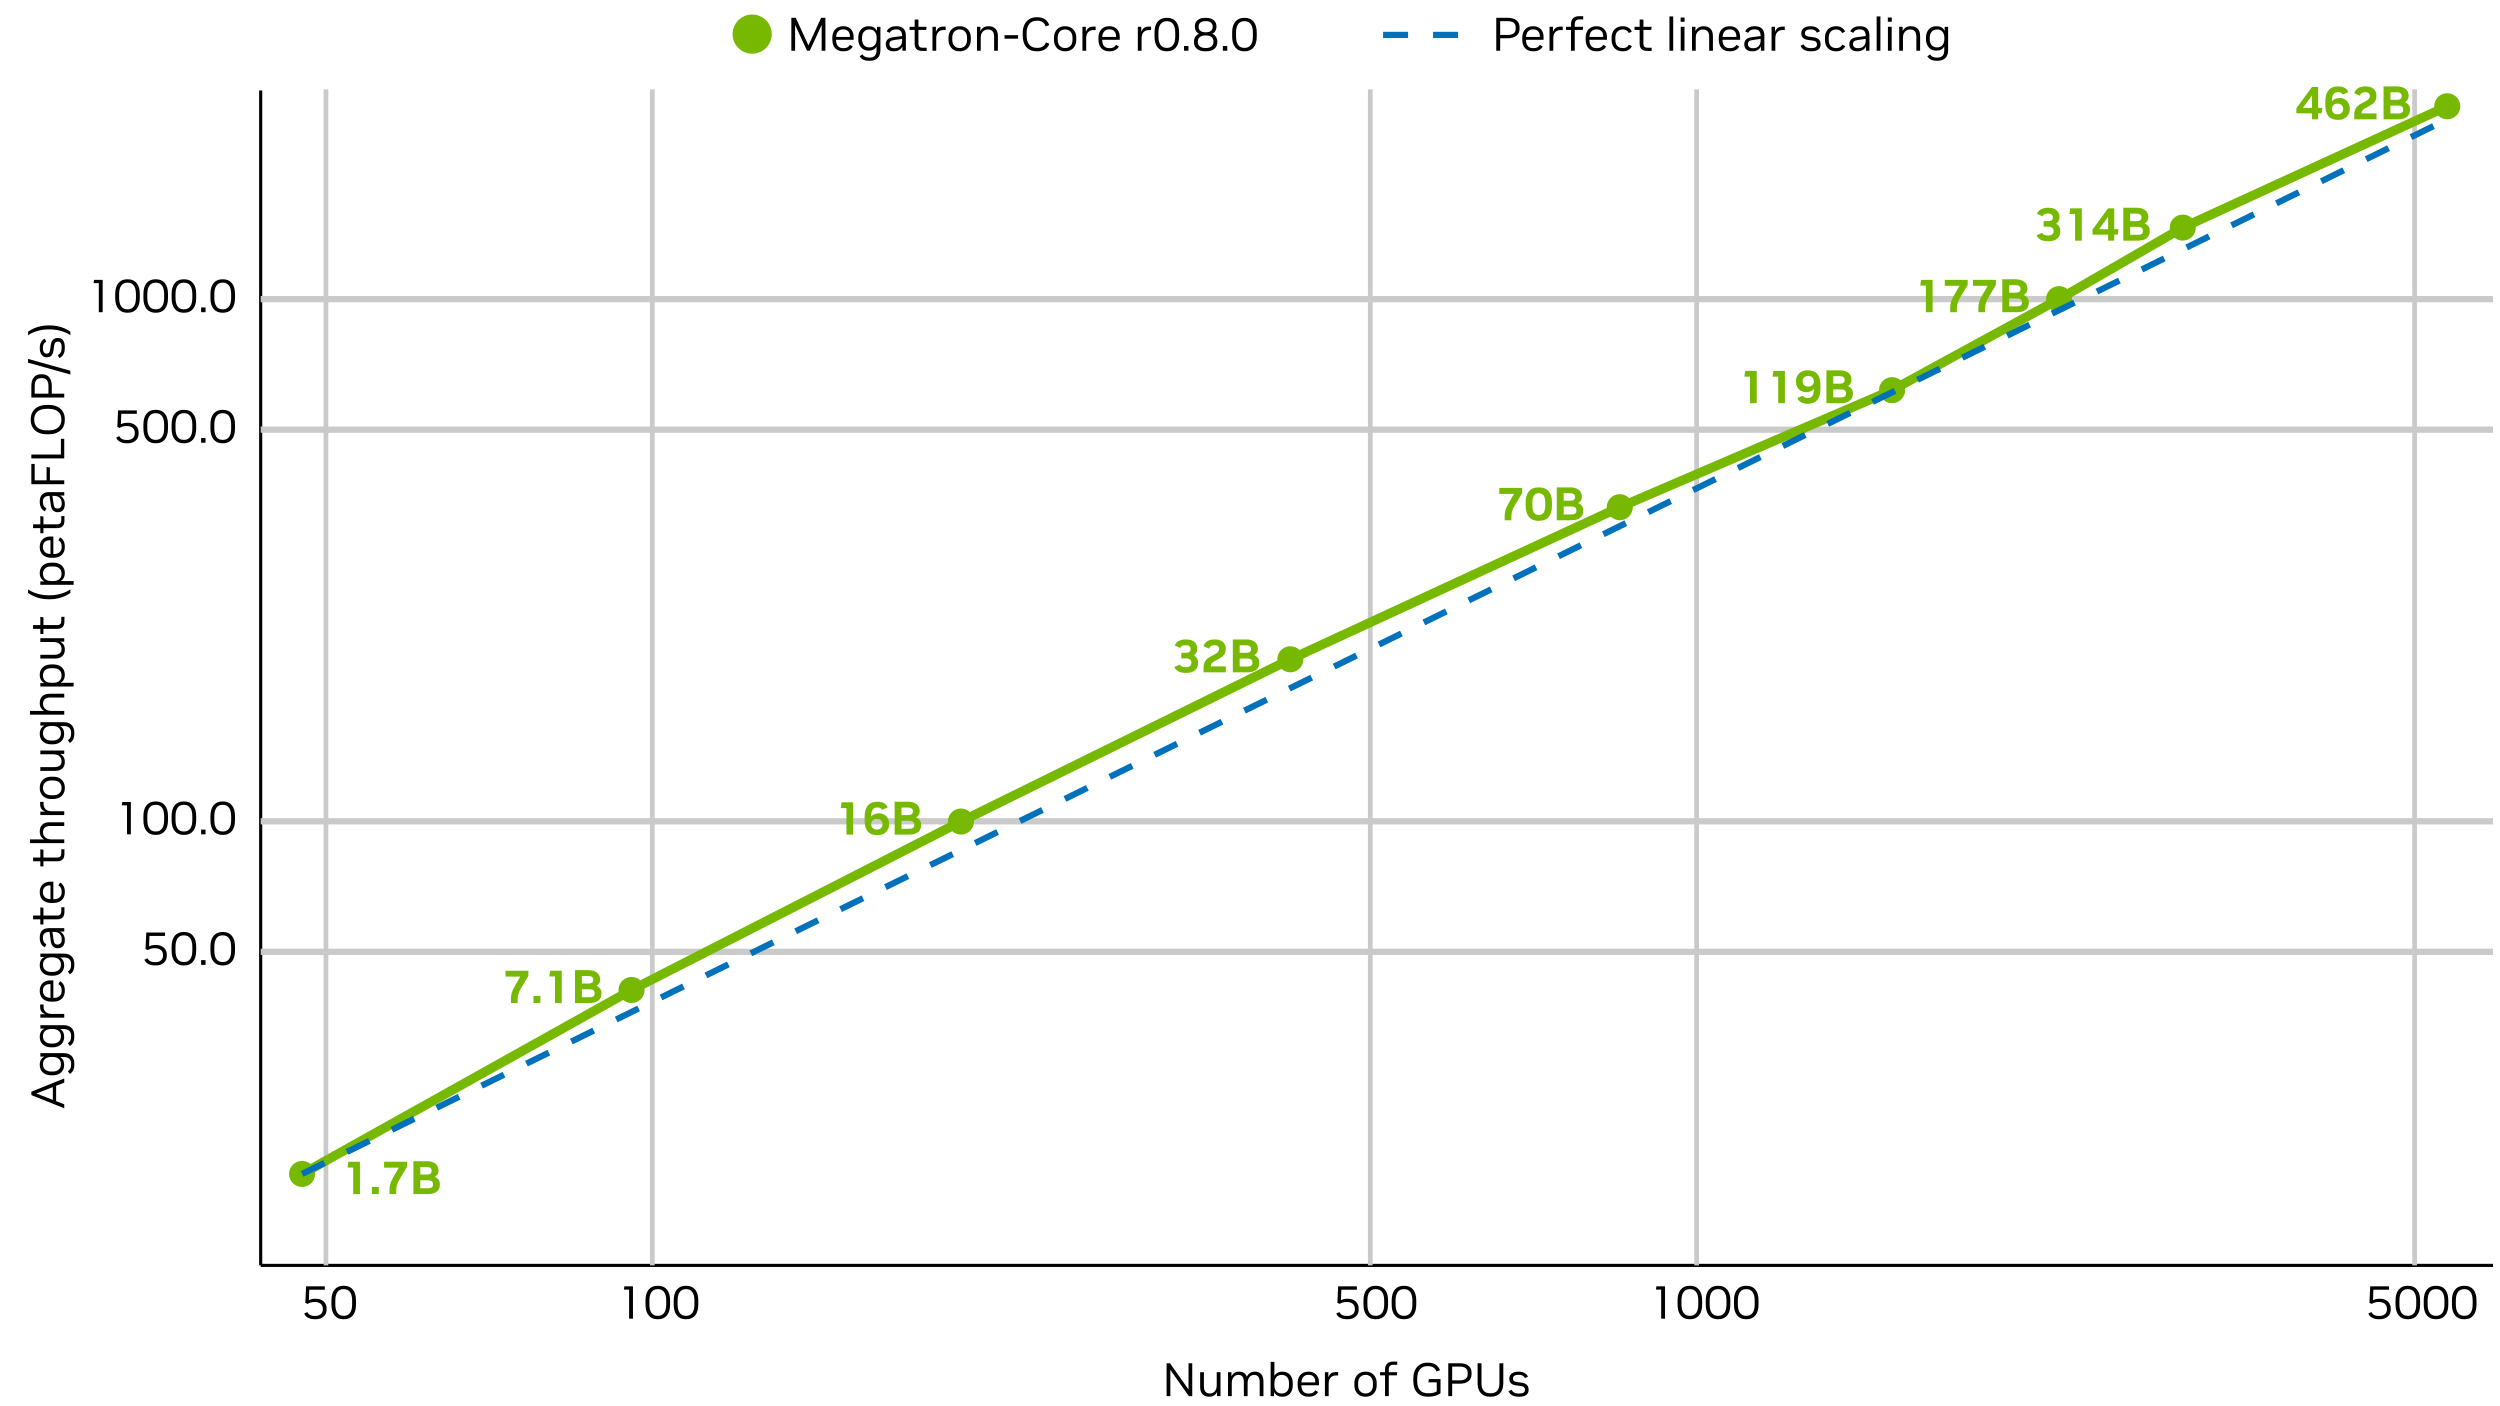 <?xml version="1.0" encoding="UTF-8"?><svg id="BLK_BG" xmlns="http://www.w3.org/2000/svg" viewBox="0 0 800 450"><path d="M20.56,354.652l-10.527-4.226v-1.083l10.527-4.241v1.339l-2.602,1.008v4.917l2.602,1.008v1.278ZM16.905,351.961v-4.091l-5.278,2.045,5.278,2.046Z"/><path d="M23.778,340.637c0,1.484-.477,2.487-1.429,3.008l-.632-.872c.361-.221.625-.496.79-.827.166-.331.249-.771.249-1.323v-.226c0-1.434-.792-2.15-2.376-2.15h-1.158c.872.491,1.308,1.313,1.308,2.466v.091c0,.661-.152,1.238-.458,1.729-.306.491-.734.875-1.286,1.15s-1.193.413-1.925.413h-.481c-.732,0-1.371-.138-1.917-.413-.546-.275-.972-.659-1.278-1.15-.306-.491-.458-1.068-.458-1.729v-.091c0-1.263.501-2.13,1.504-2.602h-1.309v-1.098h7.444c1.092,0,1.935.291,2.526.872.591.582.887,1.409.887,2.481v.271ZM19.492,340.608v-.136c0-.701-.24-1.253-.722-1.654-.481-.4-1.138-.602-1.97-.602h-.361c-.832,0-1.486.201-1.962.602-.476.401-.714.953-.714,1.654v.136c0,.701.238,1.258.714,1.669s1.115.616,1.917.616h.466c.802,0,1.441-.205,1.917-.616.477-.411.714-.968.714-1.669Z"/><path d="M23.778,331.689c0,1.484-.477,2.487-1.429,3.008l-.632-.872c.361-.221.625-.496.79-.827.166-.331.249-.771.249-1.323v-.226c0-1.434-.792-2.15-2.376-2.15h-1.158c.872.491,1.308,1.313,1.308,2.466v.091c0,.661-.152,1.238-.458,1.729-.306.491-.734.875-1.286,1.15s-1.193.413-1.925.413h-.481c-.732,0-1.371-.138-1.917-.413-.546-.275-.972-.659-1.278-1.15-.306-.491-.458-1.068-.458-1.729v-.091c0-1.263.501-2.13,1.504-2.602h-1.309v-1.098h7.444c1.092,0,1.935.291,2.526.872.591.582.887,1.409.887,2.481v.271ZM19.492,331.659v-.136c0-.701-.24-1.253-.722-1.654-.481-.4-1.138-.602-1.97-.602h-.361c-.832,0-1.486.201-1.962.602-.476.401-.714.953-.714,1.654v.136c0,.701.238,1.258.714,1.669s1.115.616,1.917.616h.466c.802,0,1.441-.205,1.917-.616.477-.411.714-.968.714-1.669Z"/><path d="M20.56,325.658h-7.654v-1.098h1.609c-.501-.181-.905-.453-1.21-.819s-.459-.9-.459-1.602v-.707h1.098v.767c0,.652.223,1.19.669,1.617.446.426,1.13.639,2.053.639h3.895v1.203Z"/><path d="M20.74,317.117c0,1.053-.326,1.885-.978,2.496s-1.569.917-2.752.917h-.557c-.772,0-1.436-.14-1.993-.421-.556-.28-.985-.679-1.286-1.195s-.451-1.115-.451-1.797v-.121c0-.671.141-1.25.421-1.736.281-.486.68-.865,1.196-1.136.517-.271,1.12-.406,1.812-.406h.917v5.625c.892-.01,1.559-.213,2-.609.441-.396.662-.935.662-1.616v-.226c0-.502-.09-.91-.271-1.226-.181-.316-.441-.569-.782-.76l.557-.917c.461.261.827.639,1.098,1.135s.406,1.086.406,1.768v.226ZM16.153,319.327v-4.421h-.166c-.742,0-1.303.188-1.684.563s-.572.886-.572,1.526v.121c0,.621.206,1.135.617,1.541.411.406,1.013.629,1.805.669Z"/><path d="M23.778,308.771c0,1.484-.477,2.487-1.429,3.008l-.632-.872c.361-.221.625-.496.79-.827.166-.331.249-.771.249-1.323v-.226c0-1.434-.792-2.15-2.376-2.15h-1.158c.872.491,1.308,1.313,1.308,2.466v.091c0,.661-.152,1.238-.458,1.729-.306.491-.734.875-1.286,1.15s-1.193.413-1.925.413h-.481c-.732,0-1.371-.138-1.917-.413-.546-.275-.972-.659-1.278-1.15-.306-.491-.458-1.068-.458-1.729v-.091c0-1.263.501-2.13,1.504-2.602h-1.309v-1.098h7.444c1.092,0,1.935.291,2.526.872.591.582.887,1.409.887,2.481v.271ZM19.492,308.741v-.136c0-.701-.24-1.253-.722-1.654-.481-.4-1.138-.602-1.97-.602h-.361c-.832,0-1.486.201-1.962.602-.476.401-.714.953-.714,1.654v.136c0,.701.238,1.258.714,1.669s1.115.616,1.917.616h.466c.802,0,1.441-.205,1.917-.616.477-.411.714-.968.714-1.669Z"/><path d="M20.74,300.876c0,.822-.196,1.454-.587,1.896-.391.441-.952.661-1.684.661-.602,0-1.095-.188-1.481-.563-.386-.376-.629-.93-.729-1.662l-.406-3.008h-.06c-1.374,0-2.061.612-2.061,1.835v.165c0,.963.371,1.619,1.113,1.971l-.466.962c-.521-.23-.927-.599-1.218-1.105-.291-.506-.436-1.115-.436-1.827v-.226c0-.972.256-1.711.767-2.218.511-.506,1.253-.76,2.226-.76h4.842v1.099h-1.369c.481.23.86.581,1.136,1.052.275.472.414,1.003.414,1.595v.135ZM16.77,298.199l.361,2.497c.081.581.216.987.406,1.218s.481.346.872.346c.431,0,.762-.138.993-.413.23-.276.346-.675.346-1.196v-.15c0-.691-.221-1.248-.662-1.669-.441-.421-1.028-.632-1.76-.632h-.556Z"/><path d="M20.62,291.748c0,.882-.205,1.509-.617,1.88-.411.371-.972.556-1.684.556h-4.421v1.64h-.992v-1.64h-2.316v-1.202h2.316v-2.647l.992.166v2.481h4.346c.481,0,.83-.11,1.045-.331.215-.221.323-.562.323-1.022v-1.294h1.007v1.414Z"/><path d="M20.74,285.537c0,1.053-.326,1.885-.978,2.496s-1.569.917-2.752.917h-.557c-.772,0-1.436-.14-1.993-.421-.556-.28-.985-.679-1.286-1.195s-.451-1.115-.451-1.797v-.121c0-.671.141-1.25.421-1.736.281-.486.68-.865,1.196-1.136.517-.271,1.12-.406,1.812-.406h.917v5.625c.892-.01,1.559-.213,2-.609.441-.396.662-.935.662-1.616v-.226c0-.502-.09-.91-.271-1.226-.181-.316-.441-.569-.782-.76l.557-.917c.461.261.827.639,1.098,1.135s.406,1.086.406,1.768v.226ZM16.153,287.747v-4.421h-.166c-.742,0-1.303.188-1.684.563s-.572.886-.572,1.526v.121c0,.621.206,1.135.617,1.541.411.406,1.013.629,1.805.669Z"/><path d="M20.62,273.176c0,.882-.205,1.509-.617,1.88-.411.371-.972.556-1.684.556h-4.421v1.64h-.992v-1.64h-2.316v-1.202h2.316v-2.647l.992.166v2.481h4.346c.481,0,.83-.11,1.045-.331.215-.221.323-.562.323-1.022v-1.294h1.007v1.414Z"/><path d="M20.56,269.808h-10.978v-1.203h4.512c-.411-.221-.742-.539-.993-.955s-.376-.919-.376-1.511v-.136c0-.872.266-1.571.797-2.098.532-.526,1.309-.79,2.331-.79h4.707v1.203h-4.512c-.751,0-1.321.166-1.707.497-.386.33-.579.807-.579,1.428v.105c0,.401.098.772.293,1.113.195.341.486.616.872.827.386.21.87.315,1.451.315h4.181v1.203Z"/><path d="M20.56,260.815h-7.654v-1.098h1.609c-.501-.181-.905-.453-1.21-.819s-.459-.9-.459-1.602v-.707h1.098v.767c0,.652.223,1.19.669,1.617.446.426,1.13.639,2.053.639h3.895v1.203Z"/><path d="M20.74,252.198c0,.661-.148,1.255-.444,1.781s-.724.943-1.286,1.249-1.233.458-2.015.458h-.526c-.782,0-1.454-.152-2.015-.458s-.99-.723-1.286-1.249c-.296-.526-.444-1.12-.444-1.781v-.15c0-.672.148-1.271.444-1.798.295-.526.722-.941,1.278-1.248.557-.306,1.226-.458,2.008-.458h.557c.782,0,1.451.152,2.007.458.557.307.983.722,1.278,1.248s.444,1.126.444,1.798v.15ZM19.702,252.183v-.12c0-.651-.225-1.2-.676-1.646s-1.123-.669-2.015-.669h-.557c-.892,0-1.564.223-2.015.669s-.677.995-.677,1.646v.12c0,.642.226,1.186.677,1.632s1.123.669,2.015.669h.557c.892,0,1.564-.223,2.015-.669s.676-.99.676-1.632Z"/><path d="M20.74,243.882c0,.842-.266,1.519-.797,2.029-.531.512-1.308.768-2.331.768h-4.707v-1.203h4.526c.742,0,1.306-.158,1.692-.474.386-.316.579-.77.579-1.361v-.12c0-.391-.098-.749-.293-1.075s-.486-.587-.872-.782c-.386-.195-.87-.293-1.451-.293h-4.181v-1.203h7.654v1.098h-1.354c.461.211.833.521,1.113.933.281.411.421.928.421,1.549v.136Z"/><path d="M23.778,234.724c0,1.484-.477,2.487-1.429,3.008l-.632-.872c.361-.221.625-.496.79-.827.166-.331.249-.771.249-1.323v-.226c0-1.434-.792-2.15-2.376-2.15h-1.158c.872.491,1.308,1.313,1.308,2.466v.091c0,.661-.152,1.238-.458,1.729-.306.491-.734.875-1.286,1.15s-1.193.413-1.925.413h-.481c-.732,0-1.371-.138-1.917-.413-.546-.275-.972-.659-1.278-1.15-.306-.491-.458-1.068-.458-1.729v-.091c0-1.263.501-2.13,1.504-2.602h-1.309v-1.098h7.444c1.092,0,1.935.291,2.526.872.591.582.887,1.409.887,2.481v.271ZM19.492,234.694v-.136c0-.701-.24-1.253-.722-1.654-.481-.4-1.138-.602-1.97-.602h-.361c-.832,0-1.486.201-1.962.602-.476.401-.714.953-.714,1.654v.136c0,.701.238,1.258.714,1.669s1.115.616,1.917.616h.466c.802,0,1.441-.205,1.917-.616.477-.411.714-.968.714-1.669Z"/><path d="M20.56,228.694h-10.978v-1.203h4.512c-.411-.221-.742-.539-.993-.955s-.376-.919-.376-1.511v-.136c0-.872.266-1.571.797-2.098.532-.526,1.309-.79,2.331-.79h4.707v1.203h-4.512c-.751,0-1.321.166-1.707.497-.386.33-.579.807-.579,1.428v.105c0,.401.098.772.293,1.113.195.341.486.616.872.827.386.21.87.315,1.451.315h4.181v1.203Z"/><path d="M23.567,219.7h-10.662v-1.098h1.308c-.451-.23-.812-.564-1.083-1-.271-.437-.406-.965-.406-1.587v-.105c0-.641.143-1.208.429-1.699s.707-.88,1.263-1.165c.556-.286,1.236-.429,2.038-.429h.557c.802,0,1.481.143,2.038.429.556.285.978.674,1.263,1.165s.429,1.059.429,1.699v.105c0,.571-.121,1.07-.361,1.496-.24.427-.566.755-.977.985h4.166v1.203ZM19.702,216.241v-.135c0-.652-.22-1.196-.662-1.632-.441-.437-1.123-.654-2.045-.654h-.542c-.922,0-1.602.218-2.038.654-.436.436-.654.979-.654,1.632v.135c0,.411.095.79.286,1.136.191.346.486.619.887.819.401.201.923.301,1.564.301h.466c.953,0,1.647-.221,2.083-.661.436-.441.654-.973.654-1.595Z"/><path d="M20.74,207.942c0,.842-.266,1.519-.797,2.029-.531.512-1.308.768-2.331.768h-4.707v-1.203h4.526c.742,0,1.306-.158,1.692-.474.386-.316.579-.77.579-1.361v-.12c0-.391-.098-.749-.293-1.075s-.486-.587-.872-.782c-.386-.195-.87-.293-1.451-.293h-4.181v-1.203h7.654v1.098h-1.354c.461.211.833.521,1.113.933.281.411.421.928.421,1.549v.136Z"/><path d="M20.62,198.798c0,.882-.205,1.509-.617,1.88-.411.371-.972.556-1.684.556h-4.421v1.64h-.992v-1.64h-2.316v-1.202h2.316v-2.647l.992.166v2.481h4.346c.481,0,.83-.11,1.045-.331.215-.221.323-.562.323-1.022v-1.294h1.007v1.414Z"/><path d="M22.515,189.744c-.562.411-1.196.77-1.902,1.075-.707.306-1.449.539-2.226.699-.777.161-1.557.241-2.339.241h-.616c-.782,0-1.562-.08-2.338-.241-.777-.16-1.519-.394-2.226-.699-.707-.306-1.335-.664-1.887-1.075v-1.128c.532.381,1.153.712,1.865.993.712.28,1.461.498,2.249.653.787.156,1.566.233,2.338.233h.616c.762,0,1.542-.077,2.339-.233.797-.155,1.551-.376,2.263-.661.711-.286,1.333-.614,1.865-.985v1.128Z"/><path d="M23.567,187.143h-10.662v-1.098h1.308c-.451-.23-.812-.564-1.083-1-.271-.437-.406-.965-.406-1.587v-.105c0-.641.143-1.208.429-1.699s.707-.88,1.263-1.165c.556-.286,1.236-.429,2.038-.429h.557c.802,0,1.481.143,2.038.429.556.285.978.674,1.263,1.165s.429,1.059.429,1.699v.105c0,.571-.121,1.07-.361,1.496-.24.427-.566.755-.977.985h4.166v1.203ZM19.702,183.684v-.135c0-.652-.22-1.196-.662-1.632-.441-.437-1.123-.654-2.045-.654h-.542c-.922,0-1.602.218-2.038.654-.436.436-.654.979-.654,1.632v.135c0,.411.095.79.286,1.136.191.346.486.619.887.819.401.201.923.301,1.564.301h.466c.953,0,1.647-.221,2.083-.661.436-.441.654-.973.654-1.595Z"/><path d="M20.74,175.083c0,1.053-.326,1.885-.978,2.496s-1.569.917-2.752.917h-.557c-.772,0-1.436-.14-1.993-.421-.556-.28-.985-.679-1.286-1.195s-.451-1.115-.451-1.797v-.121c0-.671.141-1.25.421-1.736.281-.486.68-.865,1.196-1.136.517-.271,1.12-.406,1.812-.406h.917v5.625c.892-.01,1.559-.213,2-.609.441-.396.662-.935.662-1.616v-.226c0-.502-.09-.91-.271-1.226-.181-.316-.441-.569-.782-.76l.557-.917c.461.261.827.639,1.098,1.135s.406,1.086.406,1.768v.226ZM16.153,177.293v-4.421h-.166c-.742,0-1.303.188-1.684.563s-.572.886-.572,1.526v.121c0,.621.206,1.135.617,1.541.411.406,1.013.629,1.805.669Z"/><path d="M20.62,166.556c0,.882-.205,1.509-.617,1.88-.411.371-.972.556-1.684.556h-4.421v1.64h-.992v-1.64h-2.316v-1.202h2.316v-2.647l.992.166v2.481h4.346c.481,0,.83-.11,1.045-.331.215-.221.323-.562.323-1.022v-1.294h1.007v1.414Z"/><path d="M20.74,161.353c0,.822-.196,1.454-.587,1.896-.391.441-.952.661-1.684.661-.602,0-1.095-.188-1.481-.563-.386-.376-.629-.93-.729-1.662l-.406-3.008h-.06c-1.374,0-2.061.612-2.061,1.835v.165c0,.963.371,1.619,1.113,1.971l-.466.962c-.521-.23-.927-.599-1.218-1.105-.291-.506-.436-1.115-.436-1.827v-.226c0-.972.256-1.711.767-2.218.511-.506,1.253-.76,2.226-.76h4.842v1.099h-1.369c.481.23.86.581,1.136,1.052.275.472.414,1.003.414,1.595v.135ZM16.77,158.676l.361,2.497c.081.581.216.987.406,1.218s.481.346.872.346c.431,0,.762-.138.993-.413.23-.276.346-.675.346-1.196v-.15c0-.691-.221-1.248-.662-1.669-.441-.421-1.028-.632-1.76-.632h-.556Z"/><path d="M20.56,154.946h-10.527v-6.496h1.068v5.248h3.805v-4.256l1.067.15v4.105h4.587v1.248Z"/><path d="M20.56,146.691h-10.527v-1.248h9.459v-5.038h1.068v6.286Z"/><path d="M20.74,134.36c0,.973-.213,1.802-.639,2.488-.426.688-1.023,1.211-1.79,1.571-.767.361-1.662.542-2.685.542h-.662c-1.022,0-1.917-.181-2.685-.542-.767-.36-1.366-.884-1.797-1.571-.431-.687-.646-1.516-.646-2.488v-.181c0-.973.215-1.802.646-2.489.431-.687,1.03-1.21,1.797-1.571.767-.36,1.662-.541,2.685-.541h.662c1.022,0,1.917.181,2.685.541.767.361,1.363.885,1.79,1.571.426.688.639,1.517.639,2.489v.181ZM19.642,134.36v-.181c0-1.073-.355-1.899-1.067-2.481-.712-.581-1.685-.872-2.917-.872h-.737c-1.233,0-2.203.291-2.91.872-.707.582-1.06,1.408-1.06,2.481v.181c0,1.062.354,1.887,1.06,2.474.707.586,1.677.88,2.91.88h.737c1.233,0,2.206-.294,2.917-.88.712-.587,1.067-1.411,1.067-2.474Z"/><path d="M20.56,127.216h-10.527v-3.699c0-1.193.269-2.118.805-2.774.536-.657,1.296-.985,2.278-.985h.361c.982,0,1.745.333,2.286,1,.542.667.812,1.587.812,2.76v2.451h3.985v1.248ZM15.507,125.968v-2.437c0-.802-.166-1.423-.497-1.864-.331-.441-.832-.662-1.503-.662h-.406c-.671,0-1.173.221-1.504.662-.331.441-.496,1.062-.496,1.864v2.437h4.406Z"/><path d="M22.515,118.644v1.203l-13.535-3.789v-1.203l13.535,3.789Z"/><path d="M20.74,111.306c0,1.674-.587,2.767-1.76,3.278l-.481-.963c.421-.2.732-.488.932-.864.201-.376.301-.865.301-1.467v-.165c0-1.203-.386-1.805-1.158-1.805h-.075c-.672,0-1.058.396-1.158,1.188l-.241,1.715c-.09.672-.306,1.19-.646,1.557s-.802.549-1.383.549h-.166c-.652,0-1.178-.261-1.579-.782s-.602-1.208-.602-2.061v-.195c0-.701.143-1.313.429-1.835.286-.521.684-.882,1.195-1.082l.436.962c-.702.321-1.053.973-1.053,1.955v.181c0,.521.105.935.316,1.24.21.307.492.459.842.459h.09c.311,0,.549-.093.714-.278.165-.186.278-.488.338-.909l.24-1.729c.09-.662.321-1.176.692-1.542.371-.365.853-.549,1.444-.549h.166c.712,0,1.25.251,1.616.752.366.502.549,1.233.549,2.195v.196Z"/><path d="M22.515,107.276c-.532-.381-1.153-.712-1.865-.993-.712-.28-1.466-.498-2.263-.653-.797-.155-1.577-.233-2.339-.233h-.616c-.772,0-1.551.078-2.338.233s-1.537.373-2.249.653c-.711.281-1.333.612-1.865.993v-1.128c.552-.421,1.181-.782,1.887-1.083.707-.301,1.449-.531,2.226-.691s1.556-.241,2.338-.241h.616c.782,0,1.562.081,2.339.241s1.519.391,2.226.691c.707.301,1.341.662,1.902,1.083v1.128Z"/><path d="M31.621,99.898v-9.294h-1.669l.15-1.053h2.752v10.347h-1.233Z"/><path d="M40.719,100.078c-1.224,0-2.171-.411-2.842-1.233-.672-.822-1.008-1.975-1.008-3.459v-1.323c0-1.493.336-2.649,1.008-3.466.671-.817,1.619-1.226,2.842-1.226h.18c1.223,0,2.168.408,2.835,1.226.667.816,1,1.973,1,3.466v1.323c0,1.484-.333,2.637-1,3.459-.667.822-1.612,1.233-2.835,1.233h-.18ZM40.719,98.981h.18c.842,0,1.486-.311,1.933-.933.446-.622.669-1.519.669-2.692v-1.278c0-1.162-.223-2.058-.669-2.684-.446-.627-1.09-.94-1.933-.94h-.18c-.842,0-1.486.313-1.933.94-.446.626-.669,1.521-.669,2.684v1.278c0,1.174.223,2.07.669,2.692s1.09.933,1.933.933Z"/><path d="M49.742,100.078c-1.224,0-2.171-.411-2.842-1.233-.672-.822-1.008-1.975-1.008-3.459v-1.323c0-1.493.336-2.649,1.008-3.466.671-.817,1.619-1.226,2.842-1.226h.18c1.223,0,2.168.408,2.835,1.226.667.816,1,1.973,1,3.466v1.323c0,1.484-.333,2.637-1,3.459-.667.822-1.612,1.233-2.835,1.233h-.18ZM49.742,98.981h.18c.842,0,1.486-.311,1.933-.933.446-.622.669-1.519.669-2.692v-1.278c0-1.162-.223-2.058-.669-2.684-.446-.627-1.09-.94-1.933-.94h-.18c-.842,0-1.486.313-1.933.94-.446.626-.669,1.521-.669,2.684v1.278c0,1.174.223,2.07.669,2.692s1.09.933,1.933.933Z"/><path d="M58.764,100.078c-1.224,0-2.171-.411-2.842-1.233-.672-.822-1.008-1.975-1.008-3.459v-1.323c0-1.493.336-2.649,1.008-3.466.671-.817,1.619-1.226,2.842-1.226h.18c1.223,0,2.168.408,2.835,1.226.667.816,1,1.973,1,3.466v1.323c0,1.484-.333,2.637-1,3.459-.667.822-1.612,1.233-2.835,1.233h-.18ZM58.764,98.981h.18c.842,0,1.486-.311,1.933-.933.446-.622.669-1.519.669-2.692v-1.278c0-1.162-.223-2.058-.669-2.684-.446-.627-1.09-.94-1.933-.94h-.18c-.842,0-1.486.313-1.933.94-.446.626-.669,1.521-.669,2.684v1.278c0,1.174.223,2.07.669,2.692s1.09.933,1.933.933Z"/><path d="M64.358,99.898v-1.519h1.414v1.519h-1.414Z"/><path d="M71.186,100.078c-1.224,0-2.171-.411-2.842-1.233-.672-.822-1.008-1.975-1.008-3.459v-1.323c0-1.493.336-2.649,1.008-3.466.671-.817,1.619-1.226,2.842-1.226h.18c1.223,0,2.168.408,2.835,1.226.667.816,1,1.973,1,3.466v1.323c0,1.484-.333,2.637-1,3.459-.667.822-1.612,1.233-2.835,1.233h-.18ZM71.186,98.981h.18c.842,0,1.486-.311,1.933-.933.446-.622.669-1.519.669-2.692v-1.278c0-1.162-.223-2.058-.669-2.684-.446-.627-1.09-.94-1.933-.94h-.18c-.842,0-1.486.313-1.933.94-.446.626-.669,1.521-.669,2.684v1.278c0,1.174.223,2.07.669,2.692s1.09.933,1.933.933Z"/><path d="M40.613,141.852c-.852,0-1.579-.158-2.181-.474-.602-.316-1.018-.765-1.248-1.347l1.008-.48c.351.832,1.147,1.248,2.391,1.248h.135c.742,0,1.331-.188,1.767-.564.436-.376.654-.874.654-1.496v-.271c0-.651-.23-1.171-.691-1.557-.461-.386-1.093-.579-1.895-.579h-.12c-.812,0-1.539.206-2.181.617l-.707-.347.241-5.278h6v1.083h-4.978l-.12,3.339c.591-.301,1.268-.451,2.03-.451h.15c.702,0,1.313.13,1.834.391s.927.627,1.218,1.098c.291.472.436,1.022.436,1.654v.301c0,.953-.321,1.71-.962,2.271-.642.562-1.509.843-2.602.843h-.181Z"/><path d="M49.741,141.852c-1.224,0-2.171-.411-2.842-1.233-.672-.822-1.008-1.975-1.008-3.459v-1.323c0-1.493.336-2.649,1.008-3.466.671-.817,1.619-1.226,2.842-1.226h.18c1.223,0,2.168.408,2.835,1.226.667.816,1,1.973,1,3.466v1.323c0,1.484-.333,2.637-1,3.459-.667.822-1.612,1.233-2.835,1.233h-.18ZM49.741,140.754h.18c.842,0,1.486-.311,1.933-.933.446-.622.669-1.519.669-2.692v-1.278c0-1.162-.223-2.058-.669-2.684-.446-.627-1.09-.94-1.933-.94h-.18c-.842,0-1.486.313-1.933.94-.446.626-.669,1.521-.669,2.684v1.278c0,1.174.223,2.07.669,2.692s1.09.933,1.933.933Z"/><path d="M58.764,141.852c-1.224,0-2.171-.411-2.842-1.233-.672-.822-1.008-1.975-1.008-3.459v-1.323c0-1.493.336-2.649,1.008-3.466.671-.817,1.619-1.226,2.842-1.226h.18c1.223,0,2.168.408,2.835,1.226.667.816,1,1.973,1,3.466v1.323c0,1.484-.333,2.637-1,3.459-.667.822-1.612,1.233-2.835,1.233h-.18ZM58.764,140.754h.18c.842,0,1.486-.311,1.933-.933.446-.622.669-1.519.669-2.692v-1.278c0-1.162-.223-2.058-.669-2.684-.446-.627-1.09-.94-1.933-.94h-.18c-.842,0-1.486.313-1.933.94-.446.626-.669,1.521-.669,2.684v1.278c0,1.174.223,2.07.669,2.692s1.09.933,1.933.933Z"/><path d="M64.358,141.671v-1.519h1.414v1.519h-1.414Z"/><path d="M71.186,141.852c-1.224,0-2.171-.411-2.842-1.233-.672-.822-1.008-1.975-1.008-3.459v-1.323c0-1.493.336-2.649,1.008-3.466.671-.817,1.619-1.226,2.842-1.226h.18c1.223,0,2.168.408,2.835,1.226.667.816,1,1.973,1,3.466v1.323c0,1.484-.333,2.637-1,3.459-.667.822-1.612,1.233-2.835,1.233h-.18ZM71.186,140.754h.18c.842,0,1.486-.311,1.933-.933.446-.622.669-1.519.669-2.692v-1.278c0-1.162-.223-2.058-.669-2.684-.446-.627-1.09-.94-1.933-.94h-.18c-.842,0-1.486.313-1.933.94-.446.626-.669,1.521-.669,2.684v1.278c0,1.174.223,2.07.669,2.692s1.09.933,1.933.933Z"/><path d="M40.643,266.99v-9.294h-1.669l.15-1.053h2.752v10.347h-1.233Z"/><path d="M49.741,267.171c-1.224,0-2.171-.411-2.842-1.233-.672-.822-1.008-1.975-1.008-3.459v-1.323c0-1.493.336-2.649,1.008-3.466.671-.817,1.619-1.226,2.842-1.226h.18c1.223,0,2.168.408,2.835,1.226.667.816,1,1.973,1,3.466v1.323c0,1.484-.333,2.637-1,3.459-.667.822-1.612,1.233-2.835,1.233h-.18ZM49.741,266.073h.18c.842,0,1.486-.311,1.933-.933.446-.622.669-1.519.669-2.692v-1.278c0-1.162-.223-2.058-.669-2.684-.446-.627-1.09-.94-1.933-.94h-.18c-.842,0-1.486.313-1.933.94-.446.626-.669,1.521-.669,2.684v1.278c0,1.174.223,2.07.669,2.692s1.09.933,1.933.933Z"/><path d="M58.764,267.171c-1.224,0-2.171-.411-2.842-1.233-.672-.822-1.008-1.975-1.008-3.459v-1.323c0-1.493.336-2.649,1.008-3.466.671-.817,1.619-1.226,2.842-1.226h.18c1.223,0,2.168.408,2.835,1.226.667.816,1,1.973,1,3.466v1.323c0,1.484-.333,2.637-1,3.459-.667.822-1.612,1.233-2.835,1.233h-.18ZM58.764,266.073h.18c.842,0,1.486-.311,1.933-.933.446-.622.669-1.519.669-2.692v-1.278c0-1.162-.223-2.058-.669-2.684-.446-.627-1.09-.94-1.933-.94h-.18c-.842,0-1.486.313-1.933.94-.446.626-.669,1.521-.669,2.684v1.278c0,1.174.223,2.07.669,2.692s1.09.933,1.933.933Z"/><path d="M64.358,266.99v-1.519h1.414v1.519h-1.414Z"/><path d="M71.186,267.171c-1.224,0-2.171-.411-2.842-1.233-.672-.822-1.008-1.975-1.008-3.459v-1.323c0-1.493.336-2.649,1.008-3.466.671-.817,1.619-1.226,2.842-1.226h.18c1.223,0,2.168.408,2.835,1.226.667.816,1,1.973,1,3.466v1.323c0,1.484-.333,2.637-1,3.459-.667.822-1.612,1.233-2.835,1.233h-.18ZM71.186,266.073h.18c.842,0,1.486-.311,1.933-.933.446-.622.669-1.519.669-2.692v-1.278c0-1.162-.223-2.058-.669-2.684-.446-.627-1.09-.94-1.933-.94h-.18c-.842,0-1.486.313-1.933.94-.446.626-.669,1.521-.669,2.684v1.278c0,1.174.223,2.07.669,2.692s1.09.933,1.933.933Z"/><path d="M49.636,308.944c-.852,0-1.579-.158-2.181-.474-.602-.316-1.018-.765-1.248-1.347l1.008-.48c.351.832,1.147,1.248,2.391,1.248h.135c.742,0,1.331-.188,1.767-.564.436-.376.654-.874.654-1.496v-.271c0-.651-.23-1.171-.691-1.557-.461-.386-1.093-.579-1.895-.579h-.12c-.812,0-1.539.206-2.181.617l-.707-.347.241-5.278h6v1.083h-4.978l-.12,3.339c.591-.301,1.268-.451,2.03-.451h.15c.702,0,1.313.13,1.834.391s.927.627,1.218,1.098c.291.472.436,1.022.436,1.654v.301c0,.953-.321,1.71-.962,2.271-.642.562-1.509.843-2.602.843h-.181Z"/><path d="M58.764,308.944c-1.224,0-2.171-.411-2.842-1.233-.672-.822-1.008-1.975-1.008-3.459v-1.323c0-1.493.336-2.649,1.008-3.466.671-.817,1.619-1.226,2.842-1.226h.18c1.223,0,2.168.408,2.835,1.226.667.816,1,1.973,1,3.466v1.323c0,1.484-.333,2.637-1,3.459-.667.822-1.612,1.233-2.835,1.233h-.18ZM58.764,307.846h.18c.842,0,1.486-.311,1.933-.933.446-.622.669-1.519.669-2.692v-1.278c0-1.162-.223-2.058-.669-2.684-.446-.627-1.09-.94-1.933-.94h-.18c-.842,0-1.486.313-1.933.94-.446.626-.669,1.521-.669,2.684v1.278c0,1.174.223,2.07.669,2.692s1.09.933,1.933.933Z"/><path d="M64.358,308.763v-1.519h1.414v1.519h-1.414Z"/><path d="M71.186,308.944c-1.224,0-2.171-.411-2.842-1.233-.672-.822-1.008-1.975-1.008-3.459v-1.323c0-1.493.336-2.649,1.008-3.466.671-.817,1.619-1.226,2.842-1.226h.18c1.223,0,2.168.408,2.835,1.226.667.816,1,1.973,1,3.466v1.323c0,1.484-.333,2.637-1,3.459-.667.822-1.612,1.233-2.835,1.233h-.18ZM71.186,307.846h.18c.842,0,1.486-.311,1.933-.933.446-.622.669-1.519.669-2.692v-1.278c0-1.162-.223-2.058-.669-2.684-.446-.627-1.09-.94-1.933-.94h-.18c-.842,0-1.486.313-1.933.94-.446.626-.669,1.521-.669,2.684v1.278c0,1.174.223,2.07.669,2.692s1.09.933,1.933.933Z"/><path d="M100.775,422.156c-.852,0-1.579-.158-2.181-.474-.602-.316-1.018-.765-1.248-1.347l1.008-.48c.351.832,1.147,1.248,2.391,1.248h.135c.742,0,1.331-.188,1.767-.564.436-.376.654-.874.654-1.496v-.271c0-.651-.23-1.171-.691-1.557-.461-.386-1.093-.579-1.895-.579h-.12c-.812,0-1.539.206-2.181.617l-.707-.347.241-5.278h6v1.083h-4.978l-.12,3.339c.591-.301,1.268-.451,2.03-.451h.15c.702,0,1.313.13,1.834.391s.927.627,1.218,1.098c.291.472.436,1.022.436,1.654v.301c0,.953-.321,1.71-.962,2.271-.642.562-1.509.843-2.602.843h-.181Z"/><path d="M109.903,422.156c-1.224,0-2.171-.411-2.842-1.233-.672-.822-1.008-1.975-1.008-3.459v-1.323c0-1.493.336-2.649,1.008-3.466.671-.817,1.619-1.226,2.842-1.226h.18c1.223,0,2.168.408,2.835,1.226.667.816,1,1.973,1,3.466v1.323c0,1.484-.333,2.637-1,3.459-.667.822-1.612,1.233-2.835,1.233h-.18ZM109.903,421.059h.18c.842,0,1.486-.311,1.933-.933.446-.622.669-1.519.669-2.692v-1.278c0-1.162-.223-2.058-.669-2.684-.446-.627-1.09-.94-1.933-.94h-.18c-.842,0-1.486.313-1.933.94-.446.626-.669,1.521-.669,2.684v1.278c0,1.174.223,2.07.669,2.692s1.09.933,1.933.933Z"/><path d="M201.313,421.976v-9.294h-1.669l.15-1.053h2.752v10.347h-1.233Z"/><path d="M210.412,422.156c-1.224,0-2.171-.411-2.842-1.233-.672-.822-1.008-1.975-1.008-3.459v-1.323c0-1.493.336-2.649,1.008-3.466.671-.817,1.619-1.226,2.842-1.226h.18c1.223,0,2.168.408,2.835,1.226.667.816,1,1.973,1,3.466v1.323c0,1.484-.333,2.637-1,3.459-.667.822-1.612,1.233-2.835,1.233h-.18ZM210.412,421.059h.18c.842,0,1.486-.311,1.933-.933.446-.622.669-1.519.669-2.692v-1.278c0-1.162-.223-2.058-.669-2.684-.446-.627-1.09-.94-1.933-.94h-.18c-.842,0-1.486.313-1.933.94-.446.626-.669,1.521-.669,2.684v1.278c0,1.174.223,2.07.669,2.692s1.09.933,1.933.933Z"/><path d="M219.435,422.156c-1.224,0-2.171-.411-2.842-1.233-.672-.822-1.008-1.975-1.008-3.459v-1.323c0-1.493.336-2.649,1.008-3.466.671-.817,1.619-1.226,2.842-1.226h.18c1.223,0,2.168.408,2.835,1.226.667.816,1,1.973,1,3.466v1.323c0,1.484-.333,2.637-1,3.459-.667.822-1.612,1.233-2.835,1.233h-.18ZM219.435,421.059h.18c.842,0,1.486-.311,1.933-.933.446-.622.669-1.519.669-2.692v-1.278c0-1.162-.223-2.058-.669-2.684-.446-.627-1.09-.94-1.933-.94h-.18c-.842,0-1.486.313-1.933.94-.446.626-.669,1.521-.669,2.684v1.278c0,1.174.223,2.07.669,2.692s1.09.933,1.933.933Z"/><path d="M431.034,422.156c-.852,0-1.579-.158-2.181-.474-.602-.316-1.018-.765-1.248-1.347l1.008-.48c.351.832,1.147,1.248,2.391,1.248h.135c.742,0,1.331-.188,1.767-.564.436-.376.654-.874.654-1.496v-.271c0-.651-.23-1.171-.691-1.557-.461-.386-1.093-.579-1.895-.579h-.12c-.812,0-1.539.206-2.181.617l-.707-.347.241-5.278h6v1.083h-4.978l-.12,3.339c.591-.301,1.268-.451,2.03-.451h.15c.702,0,1.313.13,1.834.391s.927.627,1.218,1.098c.291.472.436,1.022.436,1.654v.301c0,.953-.321,1.71-.962,2.271-.642.562-1.509.843-2.602.843h-.181Z"/><path d="M440.163,422.156c-1.224,0-2.171-.411-2.842-1.233-.672-.822-1.008-1.975-1.008-3.459v-1.323c0-1.493.336-2.649,1.008-3.466.671-.817,1.619-1.226,2.842-1.226h.18c1.223,0,2.168.408,2.835,1.226.667.816,1,1.973,1,3.466v1.323c0,1.484-.333,2.637-1,3.459-.667.822-1.612,1.233-2.835,1.233h-.18ZM440.163,421.059h.18c.842,0,1.486-.311,1.933-.933.446-.622.669-1.519.669-2.692v-1.278c0-1.162-.223-2.058-.669-2.684-.446-.627-1.09-.94-1.933-.94h-.18c-.842,0-1.486.313-1.933.94-.446.626-.669,1.521-.669,2.684v1.278c0,1.174.223,2.07.669,2.692s1.09.933,1.933.933Z"/><path d="M449.186,422.156c-1.224,0-2.171-.411-2.842-1.233-.672-.822-1.008-1.975-1.008-3.459v-1.323c0-1.493.336-2.649,1.008-3.466.671-.817,1.619-1.226,2.842-1.226h.18c1.223,0,2.168.408,2.835,1.226.667.816,1,1.973,1,3.466v1.323c0,1.484-.333,2.637-1,3.459-.667.822-1.612,1.233-2.835,1.233h-.18ZM449.186,421.059h.18c.842,0,1.486-.311,1.933-.933.446-.622.669-1.519.669-2.692v-1.278c0-1.162-.223-2.058-.669-2.684-.446-.627-1.09-.94-1.933-.94h-.18c-.842,0-1.486.313-1.933.94-.446.626-.669,1.521-.669,2.684v1.278c0,1.174.223,2.07.669,2.692s1.09.933,1.933.933Z"/><path d="M531.572,421.976v-9.294h-1.669l.15-1.053h2.752v10.347h-1.233Z"/><path d="M540.67,422.156c-1.224,0-2.171-.411-2.842-1.233-.672-.822-1.008-1.975-1.008-3.459v-1.323c0-1.493.336-2.649,1.008-3.466.671-.817,1.619-1.226,2.842-1.226h.18c1.223,0,2.168.408,2.835,1.226.667.816,1,1.973,1,3.466v1.323c0,1.484-.333,2.637-1,3.459-.667.822-1.612,1.233-2.835,1.233h-.18ZM540.67,421.059h.18c.842,0,1.486-.311,1.933-.933.446-.622.669-1.519.669-2.692v-1.278c0-1.162-.223-2.058-.669-2.684-.446-.627-1.09-.94-1.933-.94h-.18c-.842,0-1.486.313-1.933.94-.446.626-.669,1.521-.669,2.684v1.278c0,1.174.223,2.07.669,2.692s1.09.933,1.933.933Z"/><path d="M549.693,422.156c-1.224,0-2.171-.411-2.842-1.233-.672-.822-1.008-1.975-1.008-3.459v-1.323c0-1.493.336-2.649,1.008-3.466.671-.817,1.619-1.226,2.842-1.226h.18c1.223,0,2.168.408,2.835,1.226.667.816,1,1.973,1,3.466v1.323c0,1.484-.333,2.637-1,3.459-.667.822-1.612,1.233-2.835,1.233h-.18ZM549.693,421.059h.18c.842,0,1.486-.311,1.933-.933.446-.622.669-1.519.669-2.692v-1.278c0-1.162-.223-2.058-.669-2.684-.446-.627-1.09-.94-1.933-.94h-.18c-.842,0-1.486.313-1.933.94-.446.626-.669,1.521-.669,2.684v1.278c0,1.174.223,2.07.669,2.692s1.09.933,1.933.933Z"/><path d="M558.716,422.156c-1.224,0-2.171-.411-2.842-1.233-.672-.822-1.008-1.975-1.008-3.459v-1.323c0-1.493.336-2.649,1.008-3.466.671-.817,1.619-1.226,2.842-1.226h.18c1.223,0,2.168.408,2.835,1.226.667.816,1,1.973,1,3.466v1.323c0,1.484-.333,2.637-1,3.459-.667.822-1.612,1.233-2.835,1.233h-.18ZM558.716,421.059h.18c.842,0,1.486-.311,1.933-.933.446-.622.669-1.519.669-2.692v-1.278c0-1.162-.223-2.058-.669-2.684-.446-.627-1.09-.94-1.933-.94h-.18c-.842,0-1.486.313-1.933.94-.446.626-.669,1.521-.669,2.684v1.278c0,1.174.223,2.07.669,2.692s1.09.933,1.933.933Z"/><path d="M761.292,422.156c-.852,0-1.579-.158-2.181-.474-.602-.316-1.018-.765-1.248-1.347l1.008-.48c.351.832,1.147,1.248,2.391,1.248h.135c.742,0,1.331-.188,1.767-.564.436-.376.654-.874.654-1.496v-.271c0-.651-.23-1.171-.691-1.557-.461-.386-1.093-.579-1.895-.579h-.12c-.812,0-1.539.206-2.181.617l-.707-.347.241-5.278h6v1.083h-4.978l-.12,3.339c.591-.301,1.268-.451,2.03-.451h.15c.702,0,1.313.13,1.834.391s.927.627,1.218,1.098c.291.472.436,1.022.436,1.654v.301c0,.953-.321,1.71-.962,2.271-.642.562-1.509.843-2.602.843h-.181Z"/><path d="M770.421,422.156c-1.224,0-2.171-.411-2.842-1.233-.672-.822-1.008-1.975-1.008-3.459v-1.323c0-1.493.336-2.649,1.008-3.466.671-.817,1.619-1.226,2.842-1.226h.18c1.223,0,2.168.408,2.835,1.226.667.816,1,1.973,1,3.466v1.323c0,1.484-.333,2.637-1,3.459-.667.822-1.612,1.233-2.835,1.233h-.18ZM770.421,421.059h.18c.842,0,1.486-.311,1.933-.933.446-.622.669-1.519.669-2.692v-1.278c0-1.162-.223-2.058-.669-2.684-.446-.627-1.09-.94-1.933-.94h-.18c-.842,0-1.486.313-1.933.94-.446.626-.669,1.521-.669,2.684v1.278c0,1.174.223,2.07.669,2.692s1.09.933,1.933.933Z"/><path d="M779.444,422.156c-1.224,0-2.171-.411-2.842-1.233-.672-.822-1.008-1.975-1.008-3.459v-1.323c0-1.493.336-2.649,1.008-3.466.671-.817,1.619-1.226,2.842-1.226h.18c1.223,0,2.168.408,2.835,1.226.667.816,1,1.973,1,3.466v1.323c0,1.484-.333,2.637-1,3.459-.667.822-1.612,1.233-2.835,1.233h-.18ZM779.444,421.059h.18c.842,0,1.486-.311,1.933-.933.446-.622.669-1.519.669-2.692v-1.278c0-1.162-.223-2.058-.669-2.684-.446-.627-1.09-.94-1.933-.94h-.18c-.842,0-1.486.313-1.933.94-.446.626-.669,1.521-.669,2.684v1.278c0,1.174.223,2.07.669,2.692s1.09.933,1.933.933Z"/><path d="M788.466,422.156c-1.224,0-2.171-.411-2.842-1.233-.672-.822-1.008-1.975-1.008-3.459v-1.323c0-1.493.336-2.649,1.008-3.466.671-.817,1.619-1.226,2.842-1.226h.18c1.223,0,2.168.408,2.835,1.226.667.816,1,1.973,1,3.466v1.323c0,1.484-.333,2.637-1,3.459-.667.822-1.612,1.233-2.835,1.233h-.18ZM788.466,421.059h.18c.842,0,1.486-.311,1.933-.933.446-.622.669-1.519.669-2.692v-1.278c0-1.162-.223-2.058-.669-2.684-.446-.627-1.09-.94-1.933-.94h-.18c-.842,0-1.486.313-1.933.94-.446.626-.669,1.521-.669,2.684v1.278c0,1.174.223,2.07.669,2.692s1.09.933,1.933.933Z"/><path d="M373.309,446.768v-10.526h1.083l5.94,8.406v-8.406h1.188v10.526h-1.083l-5.925-8.392v8.392h-1.203Z"/><path d="M386.843,446.948c-.842,0-1.519-.266-2.03-.797s-.767-1.309-.767-2.331v-4.707h1.203v4.526c0,.742.158,1.306.474,1.691.316.387.77.579,1.361.579h.12c.391,0,.75-.098,1.075-.293s.586-.486.782-.872c.195-.386.293-.87.293-1.451v-4.181h1.203v7.654h-1.098v-1.354c-.21.461-.521.832-.933,1.113-.411.28-.927.421-1.549.421h-.135Z"/><path d="M392.964,446.768v-7.654h1.098v1.368c.21-.471.514-.847.91-1.128.396-.28.87-.421,1.421-.421h.135c1.253,0,2.075.541,2.466,1.624.22-.491.544-.885.97-1.181.426-.295.925-.443,1.496-.443h.135c.842,0,1.504.266,1.985.797.481.531.722,1.309.722,2.331v4.707h-1.203v-4.512c0-.752-.141-1.32-.421-1.707-.281-.386-.722-.578-1.324-.578h-.105c-.341,0-.667.098-.978.293-.311.195-.562.486-.752.872s-.286.87-.286,1.451v4.181h-1.203v-4.512c0-.752-.141-1.32-.421-1.707-.281-.386-.722-.578-1.324-.578h-.105c-.341,0-.665.098-.97.293s-.556.486-.752.872c-.195.386-.293.87-.293,1.451v4.181h-1.203Z"/><path d="M410.288,446.948c-.622,0-1.151-.136-1.587-.406s-.77-.637-1-1.098v1.323h-1.098v-10.978h1.203v4.496c.23-.411.559-.739.985-.985.426-.245.925-.368,1.497-.368h.105c.642,0,1.208.143,1.699.429.491.285.88.707,1.166,1.263.286.557.429,1.236.429,2.038v.557c0,.802-.143,1.481-.429,2.037-.286.557-.674.978-1.166,1.264-.491.285-1.058.429-1.699.429h-.105ZM410.062,445.91h.135c.651,0,1.195-.22,1.631-.661.437-.441.654-1.123.654-2.046v-.541c0-.922-.218-1.602-.654-2.038-.436-.436-.98-.653-1.631-.653h-.135c-.412,0-.79.095-1.136.285-.346.19-.619.486-.819.888-.201.4-.301.922-.301,1.563v.467c0,.952.22,1.646.662,2.082.441.437.972.654,1.594.654Z"/><path d="M418.665,446.948c-1.053,0-1.885-.326-2.497-.978s-.917-1.569-.917-2.752v-.557c0-.771.14-1.437.421-1.992.28-.557.679-.985,1.195-1.286.517-.301,1.115-.451,1.797-.451h.12c.672,0,1.25.141,1.737.421.486.281.865.68,1.136,1.195.271.517.406,1.121.406,1.812v.917h-5.624c.01.893.213,1.56.609,2,.396.441.935.662,1.617.662h.226c.501,0,.91-.09,1.226-.271s.569-.441.759-.782l.917.557c-.261.461-.639.827-1.135,1.098-.497.271-1.085.406-1.767.406h-.226ZM416.454,442.361h4.421v-.165c0-.742-.188-1.304-.564-1.685s-.885-.571-1.526-.571h-.12c-.622,0-1.136.205-1.542.616-.406.411-.629,1.013-.669,1.805Z"/><path d="M423.973,446.768v-7.654h1.098v1.609c.181-.502.454-.905.82-1.211.366-.306.899-.459,1.602-.459h.707v1.098h-.767c-.652,0-1.191.224-1.617.67-.426.446-.639,1.13-.639,2.053v3.895h-1.203Z"/><path d="M436.891,446.948c-.662,0-1.256-.148-1.782-.443-.526-.296-.942-.725-1.248-1.286-.306-.562-.458-1.233-.458-2.016v-.526c0-.781.152-1.453.458-2.015.306-.562.722-.99,1.248-1.286.526-.295,1.121-.443,1.782-.443h.15c.671,0,1.271.148,1.797.443.526.296.942.722,1.248,1.278.306.557.459,1.226.459,2.008v.557c0,.782-.153,1.451-.459,2.008-.306.556-.722.982-1.248,1.278-.526.295-1.125.443-1.797.443h-.15ZM436.906,445.91h.12c.651,0,1.201-.226,1.646-.677.446-.451.669-1.122.669-2.015v-.557c0-.893-.223-1.564-.669-2.015-.446-.451-.995-.677-1.646-.677h-.12c-.642,0-1.186.226-1.632.677-.446.45-.669,1.122-.669,2.015v.557c0,.893.223,1.563.669,2.015.446.451.99.677,1.632.677Z"/><path d="M443.207,446.768v-6.662h-1.594v-.992h1.594v-.768c0-.812.21-1.453.631-1.925.421-.471,1.088-.706,2-.706h1.278v1.022h-1.248c-.501,0-.87.133-1.105.398-.235.266-.353.654-.353,1.165v.812h2.707l-.15.992h-2.556v6.662h-1.203Z"/><path d="M457.011,446.948c-1.554,0-2.735-.437-3.542-1.309-.807-.872-1.211-2.13-1.211-3.774v-.677c0-1.062.183-1.978.549-2.744.366-.768.888-1.358,1.564-1.775.677-.415,1.477-.624,2.399-.624h.18c.953,0,1.76.209,2.421.624.662.417,1.138,1.021,1.429,1.812l-1.143.391c-.401-1.143-1.303-1.714-2.707-1.714h-.18c-1.033,0-1.835.351-2.406,1.053s-.857,1.689-.857,2.962v.737c0,2.627,1.167,3.94,3.504,3.94h.18c1.042,0,1.9-.201,2.572-.602v-2.902h-2.677l.15-1.053h3.729v4.526c-.441.341-.98.614-1.617.819-.637.205-1.351.309-2.143.309h-.195Z"/><path d="M463.448,446.768v-10.526h3.699c1.193,0,2.118.268,2.775.804.656.537.985,1.296.985,2.278v.361c0,.982-.333,1.744-1,2.286-.667.541-1.586.812-2.76.812h-2.451v3.985h-1.248ZM464.696,441.715h2.436c.802,0,1.424-.166,1.865-.496.441-.331.662-.832.662-1.504v-.406c0-.672-.221-1.173-.662-1.504-.441-.331-1.062-.496-1.865-.496h-2.436v4.406Z"/><path d="M481.057,436.241v6.406c0,1.354-.346,2.408-1.038,3.165s-1.684,1.136-2.978,1.136h-.196c-1.293,0-2.286-.379-2.978-1.136-.691-.757-1.038-1.812-1.038-3.165v-6.406h1.249v6.436c0,1.043.235,1.833.707,2.369s1.163.805,2.075.805h.166c.912,0,1.604-.269,2.075-.805s.707-1.326.707-2.369v-6.436h1.248Z"/><path d="M486.005,446.948c-1.674,0-2.767-.587-3.278-1.76l.962-.481c.2.421.489.732.865.933.376.201.865.301,1.466.301h.165c1.203,0,1.805-.386,1.805-1.158v-.075c0-.671-.396-1.058-1.188-1.157l-1.714-.241c-.672-.09-1.19-.306-1.557-.646-.366-.341-.549-.802-.549-1.384v-.165c0-.651.261-1.178.782-1.579.521-.401,1.208-.602,2.06-.602h.196c.702,0,1.313.143,1.834.429.521.285.882.685,1.083,1.195l-.963.437c-.321-.702-.972-1.053-1.955-1.053h-.181c-.521,0-.935.105-1.241.315-.306.211-.458.491-.458.842v.091c0,.311.092.549.278.714.185.166.489.278.91.339l1.729.24c.662.091,1.175.321,1.542.692.366.371.549.852.549,1.443v.165c0,.712-.251,1.251-.752,1.617-.501.366-1.233.549-2.196.549h-.195Z"/><path d="M253.233,16.232V5.705h1.414l4.06,8.827,4.045-8.827h1.384v10.526h-1.203V7.976l-3.805,8.256h-.887l-3.805-8.256v8.256h-1.203Z"/><path d="M269.76,16.412c-1.053,0-1.885-.326-2.497-.978s-.917-1.569-.917-2.752v-.557c0-.771.14-1.437.421-1.992.28-.557.679-.985,1.195-1.286.517-.301,1.115-.451,1.797-.451h.12c.672,0,1.25.141,1.737.421.486.281.865.68,1.136,1.195.271.517.406,1.121.406,1.812v.917h-5.624c.01.893.213,1.56.609,2,.396.441.935.662,1.617.662h.226c.501,0,.91-.09,1.226-.271s.569-.441.759-.782l.917.557c-.261.461-.639.827-1.135,1.098-.497.271-1.085.406-1.767.406h-.226ZM267.549,11.825h4.421v-.165c0-.742-.188-1.304-.564-1.685s-.885-.571-1.526-.571h-.12c-.622,0-1.136.205-1.542.616-.406.411-.629,1.013-.669,1.805Z"/><path d="M278.106,19.449c-1.484,0-2.486-.476-3.008-1.428l.873-.632c.22.36.496.624.827.789.331.166.772.248,1.323.248h.226c1.434,0,2.15-.792,2.15-2.376v-1.158c-.491.873-1.313,1.309-2.466,1.309h-.09c-.662,0-1.238-.152-1.729-.458-.492-.307-.875-.734-1.151-1.286-.275-.552-.413-1.193-.413-1.925v-.481c0-.731.138-1.371.413-1.917.276-.547.659-.973,1.151-1.278.491-.306,1.067-.459,1.729-.459h.09c1.263,0,2.13.501,2.602,1.504v-1.309h1.098v7.444c0,1.093-.291,1.935-.873,2.526s-1.409.887-2.481.887h-.271ZM278.136,15.164h.135c.702,0,1.253-.241,1.654-.723.401-.48.602-1.138.602-1.97v-.36c0-.832-.201-1.486-.602-1.963-.401-.476-.953-.714-1.654-.714h-.135c-.702,0-1.258.238-1.669.714-.411.477-.617,1.115-.617,1.917v.467c0,.802.206,1.441.617,1.917.411.477.967.715,1.669.715Z"/><path d="M286.001,16.412c-.822,0-1.454-.195-1.895-.587-.441-.391-.662-.952-.662-1.684,0-.602.188-1.096.563-1.481.376-.386.93-.629,1.662-.729l3.007-.406v-.061c0-1.373-.611-2.06-1.834-2.06h-.166c-.962,0-1.619.371-1.97,1.112l-.962-.466c.23-.521.599-.928,1.105-1.218.506-.291,1.115-.437,1.827-.437h.226c.972,0,1.712.256,2.218.767.506.512.759,1.254.759,2.226v4.843h-1.098v-1.368c-.231.48-.582.859-1.053,1.135-.471.276-1.002.414-1.594.414h-.135ZM288.678,12.442l-2.496.361c-.582.08-.988.216-1.218.406s-.346.481-.346.872c0,.431.138.762.414.992.275.231.674.346,1.195.346h.15c.692,0,1.249-.22,1.669-.661s.631-1.027.631-1.76v-.557Z"/><path d="M295.129,16.292c-.882,0-1.509-.206-1.879-.617-.371-.411-.557-.972-.557-1.684v-4.422h-1.639v-.992h1.639v-2.316h1.203v2.316h2.646l-.165.992h-2.481v4.347c0,.48.11.829.331,1.045.221.216.562.323,1.023.323h1.293v1.008h-1.414Z"/><path d="M298.393,16.232v-7.654h1.098v1.609c.181-.502.454-.905.82-1.211.366-.306.899-.459,1.602-.459h.707v1.098h-.767c-.652,0-1.191.224-1.617.67-.426.446-.639,1.13-.639,2.053v3.895h-1.203Z"/><path d="M307.01,16.412c-.662,0-1.256-.148-1.782-.443-.526-.296-.942-.725-1.248-1.286-.306-.562-.458-1.233-.458-2.016v-.526c0-.781.152-1.453.458-2.015.306-.562.722-.99,1.248-1.286.526-.295,1.121-.443,1.782-.443h.15c.671,0,1.271.148,1.797.443.526.296.942.722,1.248,1.278.306.557.459,1.226.459,2.008v.557c0,.782-.153,1.451-.459,2.008-.306.556-.722.982-1.248,1.278-.526.295-1.125.443-1.797.443h-.15ZM307.025,15.374h.12c.651,0,1.201-.226,1.646-.677.446-.451.669-1.122.669-2.015v-.557c0-.893-.223-1.564-.669-2.015-.446-.451-.995-.677-1.646-.677h-.12c-.642,0-1.186.226-1.632.677-.446.45-.669,1.122-.669,2.015v.557c0,.893.223,1.563.669,2.015.446.451.99.677,1.632.677Z"/><path d="M312.634,16.232v-7.654h1.098v1.368c.21-.461.531-.835.962-1.12.431-.286.967-.429,1.609-.429h.135c.872,0,1.571.266,2.098.797s.79,1.309.79,2.331v4.707h-1.203v-4.512c0-.752-.165-1.32-.496-1.707-.331-.386-.807-.578-1.429-.578h-.105c-.401,0-.772.098-1.113.293s-.616.486-.827.872c-.211.386-.316.87-.316,1.451v4.181h-1.203Z"/><path d="M321.461,12.382v-1.128h4.316v1.128h-4.316Z"/><path d="M331.777,16.412c-1.454,0-2.569-.449-3.346-1.346-.777-.897-1.166-2.153-1.166-3.768v-.677c0-1.043.181-1.947.542-2.714.361-.768.88-1.358,1.557-1.775.677-.415,1.481-.624,2.414-.624h.195c.953,0,1.754.221,2.406.662.651.441,1.113,1.067,1.383,1.88l-1.143.391c-.191-.591-.517-1.042-.978-1.354-.461-.311-1.018-.466-1.669-.466h-.18c-1.033,0-1.837.346-2.414,1.037-.576.692-.864,1.67-.864,2.933v.737c0,1.304.28,2.293.842,2.97s1.374,1.016,2.437,1.016h.18c.672,0,1.246-.148,1.722-.444.476-.295.809-.729,1-1.301l1.113.437c-.281.762-.754,1.354-1.421,1.774-.667.421-1.471.632-2.414.632h-.195Z"/><path d="M340.755,16.412c-.662,0-1.256-.148-1.782-.443-.526-.296-.942-.725-1.248-1.286-.306-.562-.458-1.233-.458-2.016v-.526c0-.781.152-1.453.458-2.015.306-.562.722-.99,1.248-1.286.526-.295,1.121-.443,1.782-.443h.15c.671,0,1.271.148,1.797.443.526.296.942.722,1.248,1.278.306.557.459,1.226.459,2.008v.557c0,.782-.153,1.451-.459,2.008-.306.556-.722.982-1.248,1.278-.526.295-1.125.443-1.797.443h-.15ZM340.77,15.374h.12c.651,0,1.201-.226,1.646-.677.446-.451.669-1.122.669-2.015v-.557c0-.893-.223-1.564-.669-2.015-.446-.451-.995-.677-1.646-.677h-.12c-.642,0-1.186.226-1.632.677-.446.45-.669,1.122-.669,2.015v.557c0,.893.223,1.563.669,2.015.446.451.99.677,1.632.677Z"/><path d="M346.379,16.232v-7.654h1.098v1.609c.181-.502.454-.905.82-1.211.366-.306.899-.459,1.602-.459h.707v1.098h-.767c-.652,0-1.191.224-1.617.67-.426.446-.639,1.13-.639,2.053v3.895h-1.203Z"/><path d="M354.92,16.412c-1.053,0-1.885-.326-2.497-.978s-.917-1.569-.917-2.752v-.557c0-.771.14-1.437.421-1.992.28-.557.679-.985,1.195-1.286.517-.301,1.115-.451,1.797-.451h.12c.672,0,1.25.141,1.737.421.486.281.865.68,1.136,1.195.271.517.406,1.121.406,1.812v.917h-5.624c.01.893.213,1.56.609,2,.396.441.935.662,1.617.662h.226c.501,0,.91-.09,1.226-.271s.569-.441.759-.782l.917.557c-.261.461-.639.827-1.135,1.098-.497.271-1.085.406-1.767.406h-.226ZM352.709,11.825h4.421v-.165c0-.742-.188-1.304-.564-1.685s-.885-.571-1.526-.571h-.12c-.622,0-1.136.205-1.542.616-.406.411-.629,1.013-.669,1.805Z"/><path d="M364.108,16.232v-7.654h1.098v1.609c.181-.502.454-.905.82-1.211.366-.306.899-.459,1.602-.459h.707v1.098h-.767c-.652,0-1.191.224-1.617.67-.426.446-.639,1.13-.639,2.053v3.895h-1.203Z"/><path d="M373.297,16.412c-1.224,0-2.171-.411-2.842-1.233-.672-.822-1.008-1.975-1.008-3.459v-1.323c0-1.493.336-2.649,1.008-3.466.671-.817,1.619-1.226,2.842-1.226h.18c1.223,0,2.168.408,2.835,1.226.667.816,1,1.973,1,3.466v1.323c0,1.484-.333,2.637-1,3.459-.667.822-1.612,1.233-2.835,1.233h-.18ZM373.297,15.315h.18c.842,0,1.486-.311,1.933-.933.446-.622.669-1.519.669-2.692v-1.278c0-1.162-.223-2.058-.669-2.684-.446-.627-1.09-.94-1.933-.94h-.18c-.842,0-1.486.313-1.933.94-.446.626-.669,1.521-.669,2.684v1.278c0,1.174.223,2.07.669,2.692s1.09.933,1.933.933Z"/><path d="M378.891,16.232v-1.519h1.414v1.519h-1.414Z"/><path d="M385.688,16.412c-1.163,0-2.055-.264-2.677-.79s-.932-1.23-.932-2.112v-.286c0-.531.145-1.018.436-1.459.291-.44.682-.762,1.173-.962-.421-.19-.75-.483-.985-.88-.236-.396-.354-.824-.354-1.286v-.24c0-.812.301-1.464.902-1.955s1.418-.736,2.451-.736h.21c1.033,0,1.85.245,2.451.736s.902,1.143.902,1.955v.24c0,.462-.118.891-.354,1.286-.235.396-.564.689-.985.88.491.2.882.521,1.173.962.291.441.437.928.437,1.459v.286c0,.882-.311,1.586-.933,2.112s-1.514.79-2.677.79h-.241ZM385.718,15.36h.18c.802,0,1.404-.181,1.805-.542.401-.36.602-.807.602-1.338v-.256c0-.531-.198-.978-.594-1.338-.396-.361-.995-.542-1.797-.542h-.21c-.792,0-1.389.181-1.79.542-.401.36-.602.807-.602,1.338v.256c0,.531.2.978.602,1.338.401.361,1.002.542,1.805.542ZM385.748,10.336h.121c.711,0,1.253-.155,1.624-.466.371-.311.557-.717.557-1.218v-.211c0-.501-.188-.907-.564-1.218s-.915-.467-1.617-.467h-.121c-.702,0-1.241.156-1.616.467-.376.311-.564.717-.564,1.218v.211c0,.501.188.907.564,1.218.375.311.915.466,1.616.466Z"/><path d="M391.312,16.232v-1.519h1.414v1.519h-1.414Z"/><path d="M398.14,16.412c-1.224,0-2.171-.411-2.842-1.233-.672-.822-1.008-1.975-1.008-3.459v-1.323c0-1.493.336-2.649,1.008-3.466.671-.817,1.619-1.226,2.842-1.226h.18c1.223,0,2.168.408,2.835,1.226.667.816,1,1.973,1,3.466v1.323c0,1.484-.333,2.637-1,3.459-.667.822-1.612,1.233-2.835,1.233h-.18ZM398.14,15.315h.18c.842,0,1.486-.311,1.933-.933.446-.622.669-1.519.669-2.692v-1.278c0-1.162-.223-2.058-.669-2.684-.446-.627-1.09-.94-1.933-.94h-.18c-.842,0-1.486.313-1.933.94-.446.626-.669,1.521-.669,2.684v1.278c0,1.174.223,2.07.669,2.692s1.09.933,1.933.933Z"/><path d="M478.808,16.232V5.705h3.699c1.193,0,2.118.268,2.775.804.656.537.985,1.296.985,2.278v.361c0,.982-.333,1.744-1,2.286-.667.541-1.586.812-2.76.812h-2.451v3.985h-1.248ZM480.056,11.179h2.436c.802,0,1.424-.166,1.865-.496.441-.331.662-.832.662-1.504v-.406c0-.672-.221-1.173-.662-1.504-.441-.331-1.062-.496-1.865-.496h-2.436v4.406Z"/><path d="M490.539,16.412c-1.053,0-1.885-.326-2.497-.978s-.917-1.569-.917-2.752v-.557c0-.771.14-1.437.421-1.992.28-.557.679-.985,1.195-1.286.517-.301,1.115-.451,1.797-.451h.12c.672,0,1.25.141,1.737.421.486.281.865.68,1.136,1.195.271.517.406,1.121.406,1.812v.917h-5.624c.01.893.213,1.56.609,2,.396.441.935.662,1.617.662h.226c.501,0,.91-.09,1.226-.271s.569-.441.759-.782l.917.557c-.261.461-.639.827-1.135,1.098-.497.271-1.085.406-1.767.406h-.226ZM488.328,11.825h4.421v-.165c0-.742-.188-1.304-.564-1.685s-.885-.571-1.526-.571h-.12c-.622,0-1.136.205-1.542.616-.406.411-.629,1.013-.669,1.805Z"/><path d="M495.847,16.232v-7.654h1.098v1.609c.181-.502.454-.905.82-1.211.366-.306.899-.459,1.602-.459h.707v1.098h-.767c-.652,0-1.191.224-1.617.67-.426.446-.639,1.13-.639,2.053v3.895h-1.203Z"/><path d="M502.719,16.232v-6.662h-1.594v-.992h1.594v-.768c0-.812.21-1.453.631-1.925.421-.471,1.088-.706,2-.706h1.278v1.022h-1.248c-.501,0-.87.133-1.105.398-.235.266-.353.654-.353,1.165v.812h2.707l-.15.992h-2.556v6.662h-1.203Z"/><path d="M510.825,16.412c-1.053,0-1.885-.326-2.497-.978s-.917-1.569-.917-2.752v-.557c0-.771.14-1.437.421-1.992.28-.557.679-.985,1.195-1.286.517-.301,1.115-.451,1.797-.451h.12c.672,0,1.25.141,1.737.421.486.281.865.68,1.136,1.195.271.517.406,1.121.406,1.812v.917h-5.624c.01.893.213,1.56.609,2,.396.441.935.662,1.617.662h.226c.501,0,.91-.09,1.226-.271s.569-.441.759-.782l.917.557c-.261.461-.639.827-1.135,1.098-.497.271-1.085.406-1.767.406h-.226ZM508.614,11.825h4.421v-.165c0-.742-.188-1.304-.564-1.685s-.885-.571-1.526-.571h-.12c-.622,0-1.136.205-1.542.616-.406.411-.629,1.013-.669,1.805Z"/><path d="M519.23,16.412c-1.073,0-1.927-.326-2.564-.978s-.955-1.569-.955-2.752v-.557c0-.782.147-1.451.443-2.008.295-.557.709-.982,1.241-1.278.531-.295,1.143-.443,1.834-.443h.166c.671,0,1.248.158,1.729.474s.832.734,1.053,1.256l-.962.451c-.171-.351-.406-.629-.707-.835-.301-.205-.672-.308-1.113-.308h-.15c-.682,0-1.241.226-1.677.677-.436.45-.654,1.122-.654,2.015v.557c0,.902.213,1.576.639,2.022s.99.669,1.692.669h.15c.461,0,.845-.098,1.15-.293s.539-.459.699-.79l.962.467c-.22.491-.574.89-1.06,1.195s-1.07.459-1.752.459h-.166Z"/><path d="M527.125,16.292c-.882,0-1.509-.206-1.879-.617-.371-.411-.557-.972-.557-1.684v-4.422h-1.639v-.992h1.639v-2.316h1.203v2.316h2.646l-.165.992h-2.481v4.347c0,.48.11.829.331,1.045.221.216.562.323,1.023.323h1.293v1.008h-1.414Z"/><path d="M534.224,16.232V5.254h1.203v10.978h-1.203Z"/><path d="M537.802,6.968v-1.368h1.263v1.368h-1.263ZM537.833,16.232v-7.654h1.203v7.654h-1.203Z"/><path d="M541.441,16.232v-7.654h1.098v1.368c.21-.461.531-.835.962-1.12.431-.286.967-.429,1.609-.429h.135c.872,0,1.571.266,2.098.797s.79,1.309.79,2.331v4.707h-1.203v-4.512c0-.752-.165-1.32-.496-1.707-.331-.386-.807-.578-1.429-.578h-.105c-.401,0-.772.098-1.113.293s-.616.486-.827.872c-.211.386-.316.87-.316,1.451v4.181h-1.203Z"/><path d="M553.427,16.412c-1.053,0-1.885-.326-2.497-.978s-.917-1.569-.917-2.752v-.557c0-.771.14-1.437.421-1.992.28-.557.679-.985,1.195-1.286.517-.301,1.115-.451,1.797-.451h.12c.672,0,1.25.141,1.737.421.486.281.865.68,1.136,1.195.271.517.406,1.121.406,1.812v.917h-5.624c.01.893.213,1.56.609,2,.396.441.935.662,1.617.662h.226c.501,0,.91-.09,1.226-.271s.569-.441.759-.782l.917.557c-.261.461-.639.827-1.135,1.098-.497.271-1.085.406-1.767.406h-.226ZM551.216,11.825h4.421v-.165c0-.742-.188-1.304-.564-1.685s-.885-.571-1.526-.571h-.12c-.622,0-1.136.205-1.542.616-.406.411-.629,1.013-.669,1.805Z"/><path d="M560.72,16.412c-.822,0-1.454-.195-1.895-.587-.441-.391-.662-.952-.662-1.684,0-.602.188-1.096.563-1.481.376-.386.93-.629,1.662-.729l3.007-.406v-.061c0-1.373-.611-2.06-1.834-2.06h-.166c-.962,0-1.619.371-1.97,1.112l-.962-.466c.23-.521.599-.928,1.105-1.218.506-.291,1.115-.437,1.827-.437h.226c.972,0,1.712.256,2.218.767.506.512.759,1.254.759,2.226v4.843h-1.098v-1.368c-.231.48-.582.859-1.053,1.135-.471.276-1.002.414-1.594.414h-.135ZM563.396,12.442l-2.496.361c-.582.08-.988.216-1.218.406s-.346.481-.346.872c0,.431.138.762.414.992.275.231.674.346,1.195.346h.15c.692,0,1.249-.22,1.669-.661s.631-1.027.631-1.76v-.557Z"/><path d="M566.901,16.232v-7.654h1.098v1.609c.181-.502.454-.905.82-1.211.366-.306.899-.459,1.602-.459h.707v1.098h-.767c-.652,0-1.191.224-1.617.67-.426.446-.639,1.13-.639,2.053v3.895h-1.203Z"/><path d="M579.443,16.412c-1.674,0-2.767-.587-3.278-1.76l.962-.481c.2.421.489.732.865.933.376.201.865.301,1.466.301h.165c1.203,0,1.805-.386,1.805-1.158v-.075c0-.671-.396-1.058-1.188-1.157l-1.714-.241c-.672-.09-1.19-.306-1.557-.646-.366-.341-.549-.802-.549-1.384v-.165c0-.651.261-1.178.782-1.579.521-.401,1.208-.602,2.06-.602h.196c.702,0,1.313.143,1.834.429.521.285.882.685,1.083,1.195l-.963.437c-.321-.702-.972-1.053-1.955-1.053h-.181c-.521,0-.935.105-1.241.315-.306.211-.458.491-.458.842v.091c0,.311.092.549.278.714.185.166.489.278.91.339l1.729.24c.662.091,1.175.321,1.542.692.366.371.549.852.549,1.443v.165c0,.712-.251,1.251-.752,1.617-.501.366-1.233.549-2.196.549h-.195Z"/><path d="M587.503,16.412c-1.073,0-1.927-.326-2.564-.978s-.955-1.569-.955-2.752v-.557c0-.782.147-1.451.443-2.008.295-.557.709-.982,1.241-1.278.531-.295,1.143-.443,1.834-.443h.166c.671,0,1.248.158,1.729.474s.832.734,1.053,1.256l-.962.451c-.171-.351-.406-.629-.707-.835-.301-.205-.672-.308-1.113-.308h-.15c-.682,0-1.241.226-1.677.677-.436.45-.654,1.122-.654,2.015v.557c0,.902.213,1.576.639,2.022s.99.669,1.692.669h.15c.461,0,.845-.098,1.15-.293s.539-.459.699-.79l.962.467c-.22.491-.574.89-1.06,1.195s-1.07.459-1.752.459h-.166Z"/><path d="M594.345,16.412c-.822,0-1.454-.195-1.895-.587-.441-.391-.662-.952-.662-1.684,0-.602.188-1.096.563-1.481.376-.386.93-.629,1.662-.729l3.007-.406v-.061c0-1.373-.611-2.06-1.834-2.06h-.166c-.962,0-1.619.371-1.97,1.112l-.962-.466c.23-.521.599-.928,1.105-1.218.506-.291,1.115-.437,1.827-.437h.226c.972,0,1.712.256,2.218.767.506.512.759,1.254.759,2.226v4.843h-1.098v-1.368c-.231.48-.582.859-1.053,1.135-.471.276-1.002.414-1.594.414h-.135ZM597.022,12.442l-2.496.361c-.582.08-.988.216-1.218.406s-.346.481-.346.872c0,.431.138.762.414.992.275.231.674.346,1.195.346h.15c.692,0,1.249-.22,1.669-.661s.631-1.027.631-1.76v-.557Z"/><path d="M600.526,16.232V5.254h1.203v10.978h-1.203Z"/><path d="M604.105,6.968v-1.368h1.263v1.368h-1.263ZM604.135,16.232v-7.654h1.203v7.654h-1.203Z"/><path d="M607.744,16.232v-7.654h1.098v1.368c.21-.461.531-.835.962-1.12.431-.286.967-.429,1.609-.429h.135c.872,0,1.571.266,2.098.797s.79,1.309.79,2.331v4.707h-1.203v-4.512c0-.752-.165-1.32-.496-1.707-.331-.386-.807-.578-1.429-.578h-.105c-.401,0-.772.098-1.113.293s-.616.486-.827.872c-.211.386-.316.87-.316,1.451v4.181h-1.203Z"/><path d="M619.774,19.449c-1.484,0-2.486-.476-3.008-1.428l.873-.632c.22.36.496.624.827.789.331.166.772.248,1.323.248h.226c1.434,0,2.15-.792,2.15-2.376v-1.158c-.491.873-1.313,1.309-2.466,1.309h-.09c-.662,0-1.238-.152-1.729-.458-.492-.307-.875-.734-1.151-1.286-.275-.552-.413-1.193-.413-1.925v-.481c0-.731.138-1.371.413-1.917.276-.547.659-.973,1.151-1.278.491-.306,1.067-.459,1.729-.459h.09c1.263,0,2.13.501,2.602,1.504v-1.309h1.098v7.444c0,1.093-.291,1.935-.873,2.526s-1.409.887-2.481.887h-.271ZM619.805,15.164h.135c.702,0,1.253-.241,1.654-.723.401-.48.602-1.138.602-1.97v-.36c0-.832-.201-1.486-.602-1.963-.401-.476-.953-.714-1.654-.714h-.135c-.702,0-1.258.238-1.669.714-.411.477-.617,1.115-.617,1.917v.467c0,.802.206,1.441.617,1.917.411.477.967.715,1.669.715Z"/><rect x="82.919" y="28.947" width="1" height="375.97"/><rect x="83.419" y="404.425" width="714.357" height="1"/><rect x="83.42" y="303.58" width="714.345" height="2.014" fill="#cacaca"/><rect x="83.419" y="261.806" width="714.345" height="2.014" fill="#cacaca"/><rect x="83.42" y="136.487" width="714.339" height="2.014" fill="#cacaca"/><rect x="83.419" y="94.714" width="714.339" height="2.014" fill="#cacaca"/><rect x="103.555" y="28.585" width="1.505" height="376.34" fill="#cacaca"/><rect x="207.988" y="28.582" width="1.505" height="376.34" fill="#cacaca"/><rect x="437.739" y="28.582" width="1.505" height="376.339" fill="#cacaca"/><rect x="542.172" y="28.579" width="1.505" height="376.339" fill="#cacaca"/><rect x="771.923" y="28.578" width="1.505" height="376.34" fill="#cacaca"/><circle cx="240.696" cy="10.912" r="6.266" fill="#76b900"/><circle cx="96.672" cy="375.656" r="4.177" fill="#76b900"/><circle cx="202.085" cy="316.794" r="4.177" fill="#76b900"/><circle cx="307.498" cy="262.896" r="4.177" fill="#76b900"/><circle cx="412.911" cy="210.97" r="4.177" fill="#76b900"/><circle cx="518.324" cy="162.308" r="4.177" fill="#76b900"/><circle cx="605.458" cy="124.848" r="4.177" fill="#76b900"/><circle cx="658.891" cy="95.72" r="4.177" fill="#76b900"/><circle cx="698.485" cy="72.829" r="4.177" fill="#76b900"/><circle cx="783.119" cy="34.005" r="4.177" fill="#76b900"/><polygon points="97.404 376.965 95.941 374.346 201.354 315.485 306.816 261.561 412.249 209.624 517.695 160.945 604.801 123.497 658.173 94.402 697.859 71.465 782.493 32.642 783.744 35.368 699.174 74.162 659.642 97.019 606.051 126.226 518.917 163.686 413.54 212.332 308.162 264.242 202.769 318.13 97.404 376.965" fill="#76b900"/><path d="M113.031,382.103v-8.497h-1.805l.256-1.85h3.699v10.347h-2.15Z" fill="#76b900"/><path d="M119.001,382.103v-2.286h2.21v2.286h-2.21Z" fill="#76b900"/><path d="M124.641,382.103v-1.158c0-.521.038-1,.113-1.436.075-.437.2-.873.376-1.309.175-.437.408-.91.699-1.421l1.79-3.128h-4.707v-1.896h7.324v1.64l-2.421,4.075c-.361.602-.622,1.181-.782,1.737-.161.556-.241,1.155-.241,1.797v1.098h-2.15Z" fill="#76b900"/><path d="M132.295,382.103v-10.526h4.286c1.153,0,2.062.263,2.729.789.667.526,1,1.235,1,2.128v.256c0,.4-.103.759-.309,1.075-.206.315-.494.579-.864.789.521.211.922.507,1.203.888s.421.837.421,1.368v.256c0,.933-.329,1.662-.985,2.188-.657.526-1.572.789-2.745.789h-4.737ZM134.491,375.861h2.03c1.062,0,1.594-.36,1.594-1.082v-.256c0-.341-.138-.606-.414-.797s-.669-.286-1.18-.286h-2.03v2.421ZM134.491,380.237h2.481c1.062,0,1.594-.37,1.594-1.112v-.286c0-.36-.138-.642-.414-.842s-.669-.301-1.18-.301h-2.481v2.541Z" fill="#76b900"/><path d="M163.496,320.974v-1.158c0-.521.038-1,.113-1.436.075-.437.2-.873.376-1.309.175-.437.408-.91.699-1.421l1.79-3.128h-4.707v-1.896h7.324v1.64l-2.421,4.075c-.361.602-.622,1.181-.782,1.737-.161.556-.241,1.155-.241,1.797v1.098h-2.15Z" fill="#76b900"/><path d="M170.714,320.974v-2.286h2.21v2.286h-2.21Z" fill="#76b900"/><path d="M177.601,320.974v-8.497h-1.805l.256-1.85h3.699v10.347h-2.15Z" fill="#76b900"/><path d="M184.007,320.974v-10.526h4.286c1.153,0,2.062.263,2.729.789.667.526,1,1.235,1,2.128v.256c0,.4-.103.759-.309,1.075-.206.315-.494.579-.864.789.521.211.922.507,1.203.888s.421.837.421,1.368v.256c0,.933-.329,1.662-.985,2.188-.657.526-1.572.789-2.745.789h-4.737ZM186.203,314.733h2.03c1.062,0,1.594-.36,1.594-1.082v-.256c0-.341-.138-.606-.414-.797s-.669-.286-1.18-.286h-2.03v2.421ZM186.203,319.109h2.481c1.062,0,1.594-.37,1.594-1.112v-.286c0-.36-.138-.642-.414-.842s-.669-.301-1.18-.301h-2.481v2.541Z" fill="#76b900"/><path d="M270.861,267.074v-8.497h-1.805l.256-1.85h3.699v10.347h-2.15Z" fill="#76b900"/><path d="M280.726,267.255c-2.697,0-4.045-1.574-4.045-4.723v-1.173c0-1.573.341-2.77,1.022-3.586.682-.817,1.679-1.226,2.993-1.226h.121c1.674,0,2.752.621,3.233,1.864l-1.819.722c-.21-.501-.697-.752-1.459-.752h-.09c-1.264,0-1.895.928-1.895,2.782v.15c.261-.331.596-.589,1.007-.774s.867-.278,1.369-.278h.105c.622,0,1.175.143,1.662.429s.87.677,1.15,1.173.421,1.061.421,1.692v.24c0,.672-.155,1.269-.466,1.789-.311.521-.742.931-1.293,1.227-.552.295-1.183.443-1.895.443h-.12ZM280.545,265.45h.09c.511,0,.93-.147,1.256-.443.326-.296.489-.68.489-1.15v-.211c0-.471-.163-.854-.489-1.15-.326-.296-.745-.443-1.256-.443h-.09c-.511,0-.93.147-1.255.443-.326.296-.489.68-.489,1.15v.211c0,.471.163.854.489,1.15.326.296.744.443,1.255.443Z" fill="#76b900"/><path d="M286.29,267.074v-10.526h4.286c1.153,0,2.062.263,2.729.789.667.526,1,1.235,1,2.128v.256c0,.4-.103.759-.309,1.075-.206.315-.494.579-.864.789.521.211.922.507,1.203.888s.421.837.421,1.368v.256c0,.933-.329,1.662-.985,2.188-.657.526-1.572.789-2.745.789h-4.737ZM288.486,260.833h2.03c1.062,0,1.594-.36,1.594-1.082v-.256c0-.341-.138-.606-.414-.797s-.669-.286-1.18-.286h-2.03v2.421ZM288.486,265.209h2.481c1.062,0,1.594-.37,1.594-1.112v-.286c0-.36-.138-.642-.414-.842s-.669-.301-1.18-.301h-2.481v2.541Z" fill="#76b900"/><path d="M379.461,215.329c-1.925,0-3.148-.632-3.669-1.896l1.76-.781c.24.562.847.842,1.819.842h.105c.551,0,.982-.12,1.293-.36.311-.241.466-.566.466-.978v-.166c0-.411-.16-.731-.481-.962-.321-.23-.767-.347-1.338-.347h-1.399v-1.774h1.504c.972,0,1.459-.391,1.459-1.173v-.15c0-.351-.136-.626-.406-.827-.271-.2-.646-.301-1.128-.301h-.075c-.902,0-1.469.301-1.699.902l-1.759-.812c.521-1.283,1.734-1.925,3.639-1.925h.166c.671,0,1.26.12,1.767.36.506.241.902.577,1.188,1.008.286.431.429.938.429,1.519v.195c0,.401-.088.774-.263,1.121-.175.346-.434.644-.774.895.872.531,1.309,1.278,1.309,2.24v.211c0,.992-.326,1.767-.978,2.323-.652.557-1.564.835-2.737.835h-.195Z" fill="#76b900"/><path d="M385.131,215.149v-1.594c0-.722.175-1.374.526-1.955.351-.581.847-1.043,1.489-1.384l1.759-.947c.802-.421,1.203-.938,1.203-1.549v-.15c0-.321-.13-.587-.391-.797-.261-.211-.591-.316-.992-.316h-.075c-.472,0-.845.091-1.121.271-.276.181-.479.467-.609.857l-1.805-.797c.491-1.443,1.674-2.165,3.549-2.165h.165c1.043,0,1.87.261,2.481.781.611.521.917,1.224.917,2.105v.241c0,.682-.173,1.261-.519,1.736-.346.477-.935.94-1.767,1.392l-1.549.842c-.602.331-.922.842-.962,1.534h4.827v1.895h-7.128Z" fill="#76b900"/><path d="M394.5,215.149v-10.526h4.286c1.153,0,2.062.263,2.729.789.667.526,1,1.235,1,2.128v.256c0,.4-.103.759-.309,1.075-.206.315-.494.579-.864.789.521.211.922.507,1.203.888s.421.837.421,1.368v.256c0,.933-.329,1.662-.985,2.188-.657.526-1.572.789-2.745.789h-4.737ZM396.695,208.907h2.03c1.062,0,1.594-.36,1.594-1.082v-.256c0-.341-.138-.606-.414-.797s-.669-.286-1.18-.286h-2.03v2.421ZM396.695,213.283h2.481c1.062,0,1.594-.37,1.594-1.112v-.286c0-.36-.138-.642-.414-.842s-.669-.301-1.18-.301h-2.481v2.541Z" fill="#76b900"/><path d="M481.494,166.485v-1.158c0-.521.038-1,.113-1.436.075-.437.2-.873.376-1.309.175-.437.408-.91.699-1.421l1.79-3.128h-4.707v-1.896h7.324v1.64l-2.421,4.075c-.361.602-.622,1.181-.782,1.737-.161.556-.241,1.155-.241,1.797v1.098h-2.15Z" fill="#76b900"/><path d="M492.352,166.665c-1.354,0-2.381-.414-3.083-1.241-.702-.827-1.053-2.012-1.053-3.557v-1.112c0-1.554.351-2.742,1.053-3.564.702-.821,1.729-1.232,3.083-1.232h.136c1.353,0,2.381.411,3.083,1.232.702.822,1.053,2.011,1.053,3.564v1.112c0,1.545-.351,2.729-1.053,3.557s-1.729,1.241-3.083,1.241h-.136ZM492.352,164.785h.136c1.323,0,1.985-.982,1.985-2.947v-1.053c0-1.965-.662-2.948-1.985-2.948h-.136c-1.323,0-1.985.983-1.985,2.948v1.053c0,1.965.662,2.947,1.985,2.947Z" fill="#76b900"/><path d="M498.171,166.485v-10.526h4.286c1.153,0,2.062.263,2.729.789.667.526,1,1.235,1,2.128v.256c0,.4-.103.759-.309,1.075-.206.315-.494.579-.864.789.521.211.922.507,1.203.888s.421.837.421,1.368v.256c0,.933-.329,1.662-.985,2.188-.657.526-1.572.789-2.745.789h-4.737ZM500.367,160.243h2.03c1.062,0,1.594-.36,1.594-1.082v-.256c0-.341-.138-.606-.414-.797s-.669-.286-1.18-.286h-2.03v2.421ZM500.367,164.619h2.481c1.062,0,1.594-.37,1.594-1.112v-.286c0-.36-.138-.642-.414-.842s-.669-.301-1.18-.301h-2.481v2.541Z" fill="#76b900"/><path d="M559.998,129.026v-8.497h-1.805l.256-1.85h3.699v10.347h-2.15Z" fill="#76b900"/><path d="M569.021,129.026v-8.497h-1.805l.256-1.85h3.699v10.347h-2.15Z" fill="#76b900"/><path d="M578.404,129.206c-1.674,0-2.752-.622-3.233-1.865l1.819-.722c.21.502.697.752,1.459.752h.09c1.263,0,1.895-.927,1.895-2.782v-.15c-.261.331-.597.589-1.007.774-.411.186-.868.278-1.369.278h-.105c-.611,0-1.163-.143-1.654-.429-.492-.285-.877-.677-1.158-1.173s-.421-1.06-.421-1.691v-.241c0-.682.155-1.28.466-1.797.311-.516.742-.922,1.293-1.218s1.183-.443,1.895-.443h.12c2.697,0,4.045,1.573,4.045,4.722v1.173c0,1.574-.341,2.77-1.022,3.587-.682.817-1.68,1.226-2.993,1.226h-.121ZM578.585,123.702h.09c.511,0,.93-.15,1.255-.451s.489-.682.489-1.144v-.21c0-.472-.163-.854-.489-1.15s-.744-.444-1.255-.444h-.09c-.511,0-.93.148-1.256.444s-.489.679-.489,1.15v.21c0,.462.163.843.489,1.144s.745.451,1.256.451Z" fill="#76b900"/><path d="M584.449,129.026v-10.526h4.286c1.153,0,2.062.263,2.729.789.667.526,1,1.235,1,2.128v.256c0,.4-.103.759-.309,1.075-.206.315-.494.579-.864.789.521.211.922.507,1.203.888s.421.837.421,1.368v.256c0,.933-.329,1.662-.985,2.188-.657.526-1.572.789-2.745.789h-4.737ZM586.645,122.784h2.03c1.062,0,1.594-.36,1.594-1.082v-.256c0-.341-.138-.606-.414-.797s-.669-.286-1.18-.286h-2.03v2.421ZM586.645,127.16h2.481c1.062,0,1.594-.37,1.594-1.112v-.286c0-.36-.138-.642-.414-.842s-.669-.301-1.18-.301h-2.481v2.541Z" fill="#76b900"/><path d="M616.285,99.898v-8.497h-1.805l.256-1.85h3.699v10.347h-2.15Z" fill="#76b900"/><path d="M624.06,99.898v-1.158c0-.521.038-1,.113-1.436.075-.437.2-.873.376-1.309.175-.437.408-.91.699-1.421l1.79-3.128h-4.707v-1.896h7.324v1.64l-2.421,4.075c-.361.602-.622,1.181-.782,1.737-.161.556-.241,1.155-.241,1.797v1.098h-2.15Z" fill="#76b900"/><path d="M633.083,99.898v-1.158c0-.521.038-1,.113-1.436.075-.437.2-.873.376-1.309.175-.437.408-.91.699-1.421l1.79-3.128h-4.707v-1.896h7.324v1.64l-2.421,4.075c-.361.602-.622,1.181-.782,1.737-.161.556-.241,1.155-.241,1.797v1.098h-2.15Z" fill="#76b900"/><path d="M640.737,99.898v-10.526h4.286c1.153,0,2.062.263,2.729.789.667.526,1,1.235,1,2.128v.256c0,.4-.103.759-.309,1.075-.206.315-.494.579-.864.789.521.211.922.507,1.203.888s.421.837.421,1.368v.256c0,.933-.329,1.662-.985,2.188-.657.526-1.572.789-2.745.789h-4.737ZM642.933,93.656h2.03c1.062,0,1.594-.36,1.594-1.082v-.256c0-.341-.138-.606-.414-.797s-.669-.286-1.18-.286h-2.03v2.421ZM642.933,98.032h2.481c1.062,0,1.594-.37,1.594-1.112v-.286c0-.36-.138-.642-.414-.842s-.669-.301-1.18-.301h-2.481v2.541Z" fill="#76b900"/><path d="M655.391,77.187c-1.925,0-3.148-.632-3.669-1.896l1.76-.781c.24.562.847.842,1.819.842h.105c.551,0,.982-.12,1.293-.36.311-.241.466-.566.466-.978v-.166c0-.411-.16-.731-.481-.962-.321-.23-.767-.347-1.338-.347h-1.399v-1.774h1.504c.972,0,1.459-.391,1.459-1.173v-.15c0-.351-.136-.626-.406-.827-.271-.2-.646-.301-1.128-.301h-.075c-.902,0-1.469.301-1.699.902l-1.759-.812c.521-1.283,1.734-1.925,3.639-1.925h.166c.671,0,1.26.12,1.767.36.506.241.902.577,1.188,1.008.286.431.429.938.429,1.519v.195c0,.401-.088.774-.263,1.121-.175.346-.434.644-.774.895.872.531,1.309,1.278,1.309,2.24v.211c0,.992-.326,1.767-.978,2.323-.652.557-1.564.835-2.737.835h-.195Z" fill="#76b900"/><path d="M664.022,77.006v-8.497h-1.805l.256-1.85h3.699v10.347h-2.15Z" fill="#76b900"/><path d="M674.594,77.006v-1.91h-4.993v-1.624l4.978-6.812h1.985v6.678h1.354l-.256,1.759h-1.098v1.91h-1.97ZM674.594,73.337v-3.971l-2.902,3.971h2.902Z" fill="#76b900"/><path d="M679.451,77.006v-10.526h4.286c1.153,0,2.062.263,2.729.789.667.526,1,1.235,1,2.128v.256c0,.4-.103.759-.309,1.075-.206.315-.494.579-.864.789.521.211.922.507,1.203.888s.421.837.421,1.368v.256c0,.933-.329,1.662-.985,2.188-.657.526-1.572.789-2.745.789h-4.737ZM681.647,70.765h2.03c1.062,0,1.594-.36,1.594-1.082v-.256c0-.341-.138-.606-.414-.797s-.669-.286-1.18-.286h-2.03v2.421ZM681.647,75.141h2.481c1.062,0,1.594-.37,1.594-1.112v-.286c0-.36-.138-.642-.414-.842s-.669-.301-1.18-.301h-2.481v2.541Z" fill="#76b900"/><path d="M739.83,38.183v-1.91h-4.993v-1.624l4.978-6.812h1.985v6.678h1.354l-.256,1.759h-1.098v1.91h-1.97ZM739.83,34.514v-3.971l-2.902,3.971h2.902Z" fill="#76b900"/><path d="M748.146,38.363c-2.697,0-4.045-1.574-4.045-4.723v-1.173c0-1.573.341-2.77,1.022-3.586.682-.817,1.679-1.226,2.993-1.226h.121c1.674,0,2.752.621,3.233,1.864l-1.819.722c-.21-.501-.697-.752-1.459-.752h-.09c-1.264,0-1.895.928-1.895,2.782v.15c.261-.331.596-.589,1.007-.774s.867-.278,1.369-.278h.105c.622,0,1.175.143,1.662.429s.87.677,1.15,1.173.421,1.061.421,1.692v.24c0,.672-.155,1.269-.466,1.789-.311.521-.742.931-1.293,1.227-.552.295-1.183.443-1.895.443h-.12ZM747.966,36.559h.09c.511,0,.93-.147,1.256-.443.326-.296.489-.68.489-1.15v-.211c0-.471-.163-.854-.489-1.15-.326-.296-.745-.443-1.256-.443h-.09c-.511,0-.93.147-1.255.443-.326.296-.489.68-.489,1.15v.211c0,.471.163.854.489,1.15.326.296.744.443,1.255.443Z" fill="#76b900"/><path d="M753.365,38.183v-1.594c0-.722.175-1.374.526-1.955.351-.581.847-1.043,1.489-1.384l1.759-.947c.802-.421,1.203-.938,1.203-1.549v-.15c0-.321-.13-.587-.391-.797-.261-.211-.591-.316-.992-.316h-.075c-.472,0-.845.091-1.121.271-.276.181-.479.467-.609.857l-1.805-.797c.491-1.443,1.674-2.165,3.549-2.165h.165c1.043,0,1.87.261,2.481.781.611.521.917,1.224.917,2.105v.241c0,.682-.173,1.261-.519,1.736-.346.477-.935.94-1.767,1.392l-1.549.842c-.602.331-.922.842-.962,1.534h4.827v1.895h-7.128Z" fill="#76b900"/><path d="M762.733,38.183v-10.526h4.286c1.153,0,2.062.263,2.729.789.667.526,1,1.235,1,2.128v.256c0,.4-.103.759-.309,1.075-.206.315-.494.579-.864.789.521.211.922.507,1.203.888s.421.837.421,1.368v.256c0,.933-.329,1.662-.985,2.188-.657.526-1.572.789-2.745.789h-4.737ZM764.929,31.942h2.03c1.062,0,1.594-.36,1.594-1.082v-.256c0-.341-.138-.606-.414-.797s-.669-.286-1.18-.286h-2.03v2.421ZM764.929,36.318h2.481c1.062,0,1.594-.37,1.594-1.112v-.286c0-.36-.138-.642-.414-.842s-.669-.301-1.18-.301h-2.481v2.541Z" fill="#76b900"/><path d="M466.586,12.181h-8v-2h8v2ZM450.586,12.181h-8v-2h8v2Z" fill="#0071ba"/><path d="M97.114,376.553l-.883-1.795,7.179-3.529.883,1.795-7.179,3.529ZM111.472,369.494l-.883-1.795,7.18-3.53.883,1.795-7.18,3.53ZM125.831,362.435l-.883-1.795,7.179-3.529.882,1.795-7.179,3.529ZM140.189,355.376l-.883-1.795,7.18-3.53.883,1.795-7.18,3.53ZM154.548,348.317l-.882-1.795,7.18-3.529.882,1.795-7.179,3.529ZM168.906,341.258l-.882-1.795,7.18-3.529.882,1.795-7.18,3.529ZM183.265,334.198l-.882-1.795,7.179-3.529.882,1.795-7.18,3.529ZM197.624,327.14l-.883-1.795,7.179-3.529.883,1.795-7.179,3.529ZM211.982,320.08l-.882-1.795,7.179-3.529.882,1.795-7.18,3.529ZM226.341,313.022l-.883-1.795,7.179-3.529.883,1.795-7.179,3.529ZM240.7,305.963l-.883-1.795,7.179-3.53.883,1.795-7.179,3.53ZM255.059,298.903l-.883-1.795,7.179-3.529.882,1.795-7.179,3.529ZM269.417,291.845l-.883-1.795,7.179-3.53.883,1.795-7.179,3.53ZM283.776,284.785l-.883-1.795,7.18-3.529.882,1.795-7.179,3.529ZM298.135,277.727l-.883-1.795,7.179-3.529.883,1.795-7.179,3.529ZM312.493,270.667l-.882-1.795,7.18-3.529.882,1.795-7.179,3.529ZM326.851,263.609l-.882-1.795,7.18-3.529.882,1.795-7.18,3.529ZM341.21,256.549l-.882-1.795,7.179-3.529.882,1.795-7.18,3.529ZM355.569,249.49l-.883-1.795,7.18-3.529.882,1.795-7.179,3.529ZM369.928,242.432l-.883-1.795,7.179-3.53.883,1.795-7.179,3.53ZM384.286,235.372l-.883-1.795,7.18-3.529.882,1.795-7.179,3.529ZM398.645,228.314l-.883-1.795,7.179-3.53.883,1.795-7.179,3.53ZM413.003,221.254l-.883-1.795,7.179-3.529.882,1.795-7.179,3.529ZM427.362,214.195l-.883-1.795,7.179-3.529.883,1.795-7.179,3.529ZM441.72,207.136l-.882-1.795,7.18-3.529.882,1.795-7.179,3.529ZM456.08,200.077l-.883-1.795,7.179-3.529.882,1.795-7.179,3.529ZM470.438,193.018l-.882-1.795,7.179-3.529.882,1.795-7.18,3.529ZM484.797,185.959l-.883-1.795,7.179-3.529.882,1.795-7.179,3.529ZM499.155,178.901l-.883-1.795,7.179-3.53.883,1.795-7.179,3.53ZM513.514,171.841l-.883-1.795,7.18-3.529.882,1.795-7.179,3.529ZM527.873,164.782l-.883-1.795,7.179-3.53.883,1.795-7.179,3.53ZM542.231,157.723l-.883-1.795,7.18-3.529.882,1.795-7.179,3.529ZM556.59,150.664l-.883-1.795,7.179-3.529.883,1.795-7.179,3.529ZM570.948,143.605l-.882-1.795,7.18-3.529.882,1.795-7.179,3.529ZM585.307,136.546l-.883-1.795,7.179-3.529.883,1.795-7.179,3.529ZM599.665,129.486l-.882-1.795,7.18-3.529.882,1.795-7.179,3.529ZM614.024,122.428l-.883-1.795,7.179-3.529.882,1.795-7.179,3.529ZM628.383,115.369l-.883-1.795,7.18-3.53.883,1.795-7.18,3.53ZM642.741,108.31l-.882-1.795,7.18-3.529.882,1.795-7.179,3.529ZM657.1,101.251l-.883-1.795,7.179-3.53.883,1.795-7.179,3.53ZM671.458,94.192l-.882-1.795,7.18-3.529.882,1.795-7.179,3.529ZM685.817,87.133l-.882-1.795,7.179-3.529.883,1.795-7.179,3.529ZM700.176,80.073l-.882-1.795,7.18-3.529.882,1.795-7.179,3.529ZM714.535,73.015l-.883-1.795,7.179-3.529.883,1.795-7.179,3.529ZM728.894,65.955l-.882-1.795,7.179-3.529.883,1.795-7.179,3.529ZM743.252,58.897l-.883-1.795,7.179-3.529.882,1.795-7.179,3.529ZM757.61,51.838l-.883-1.795,7.18-3.53.883,1.795-7.18,3.53ZM771.969,44.778l-.883-1.795,7.179-3.529.882,1.795-7.179,3.529Z" fill="#0071ba"/></svg>